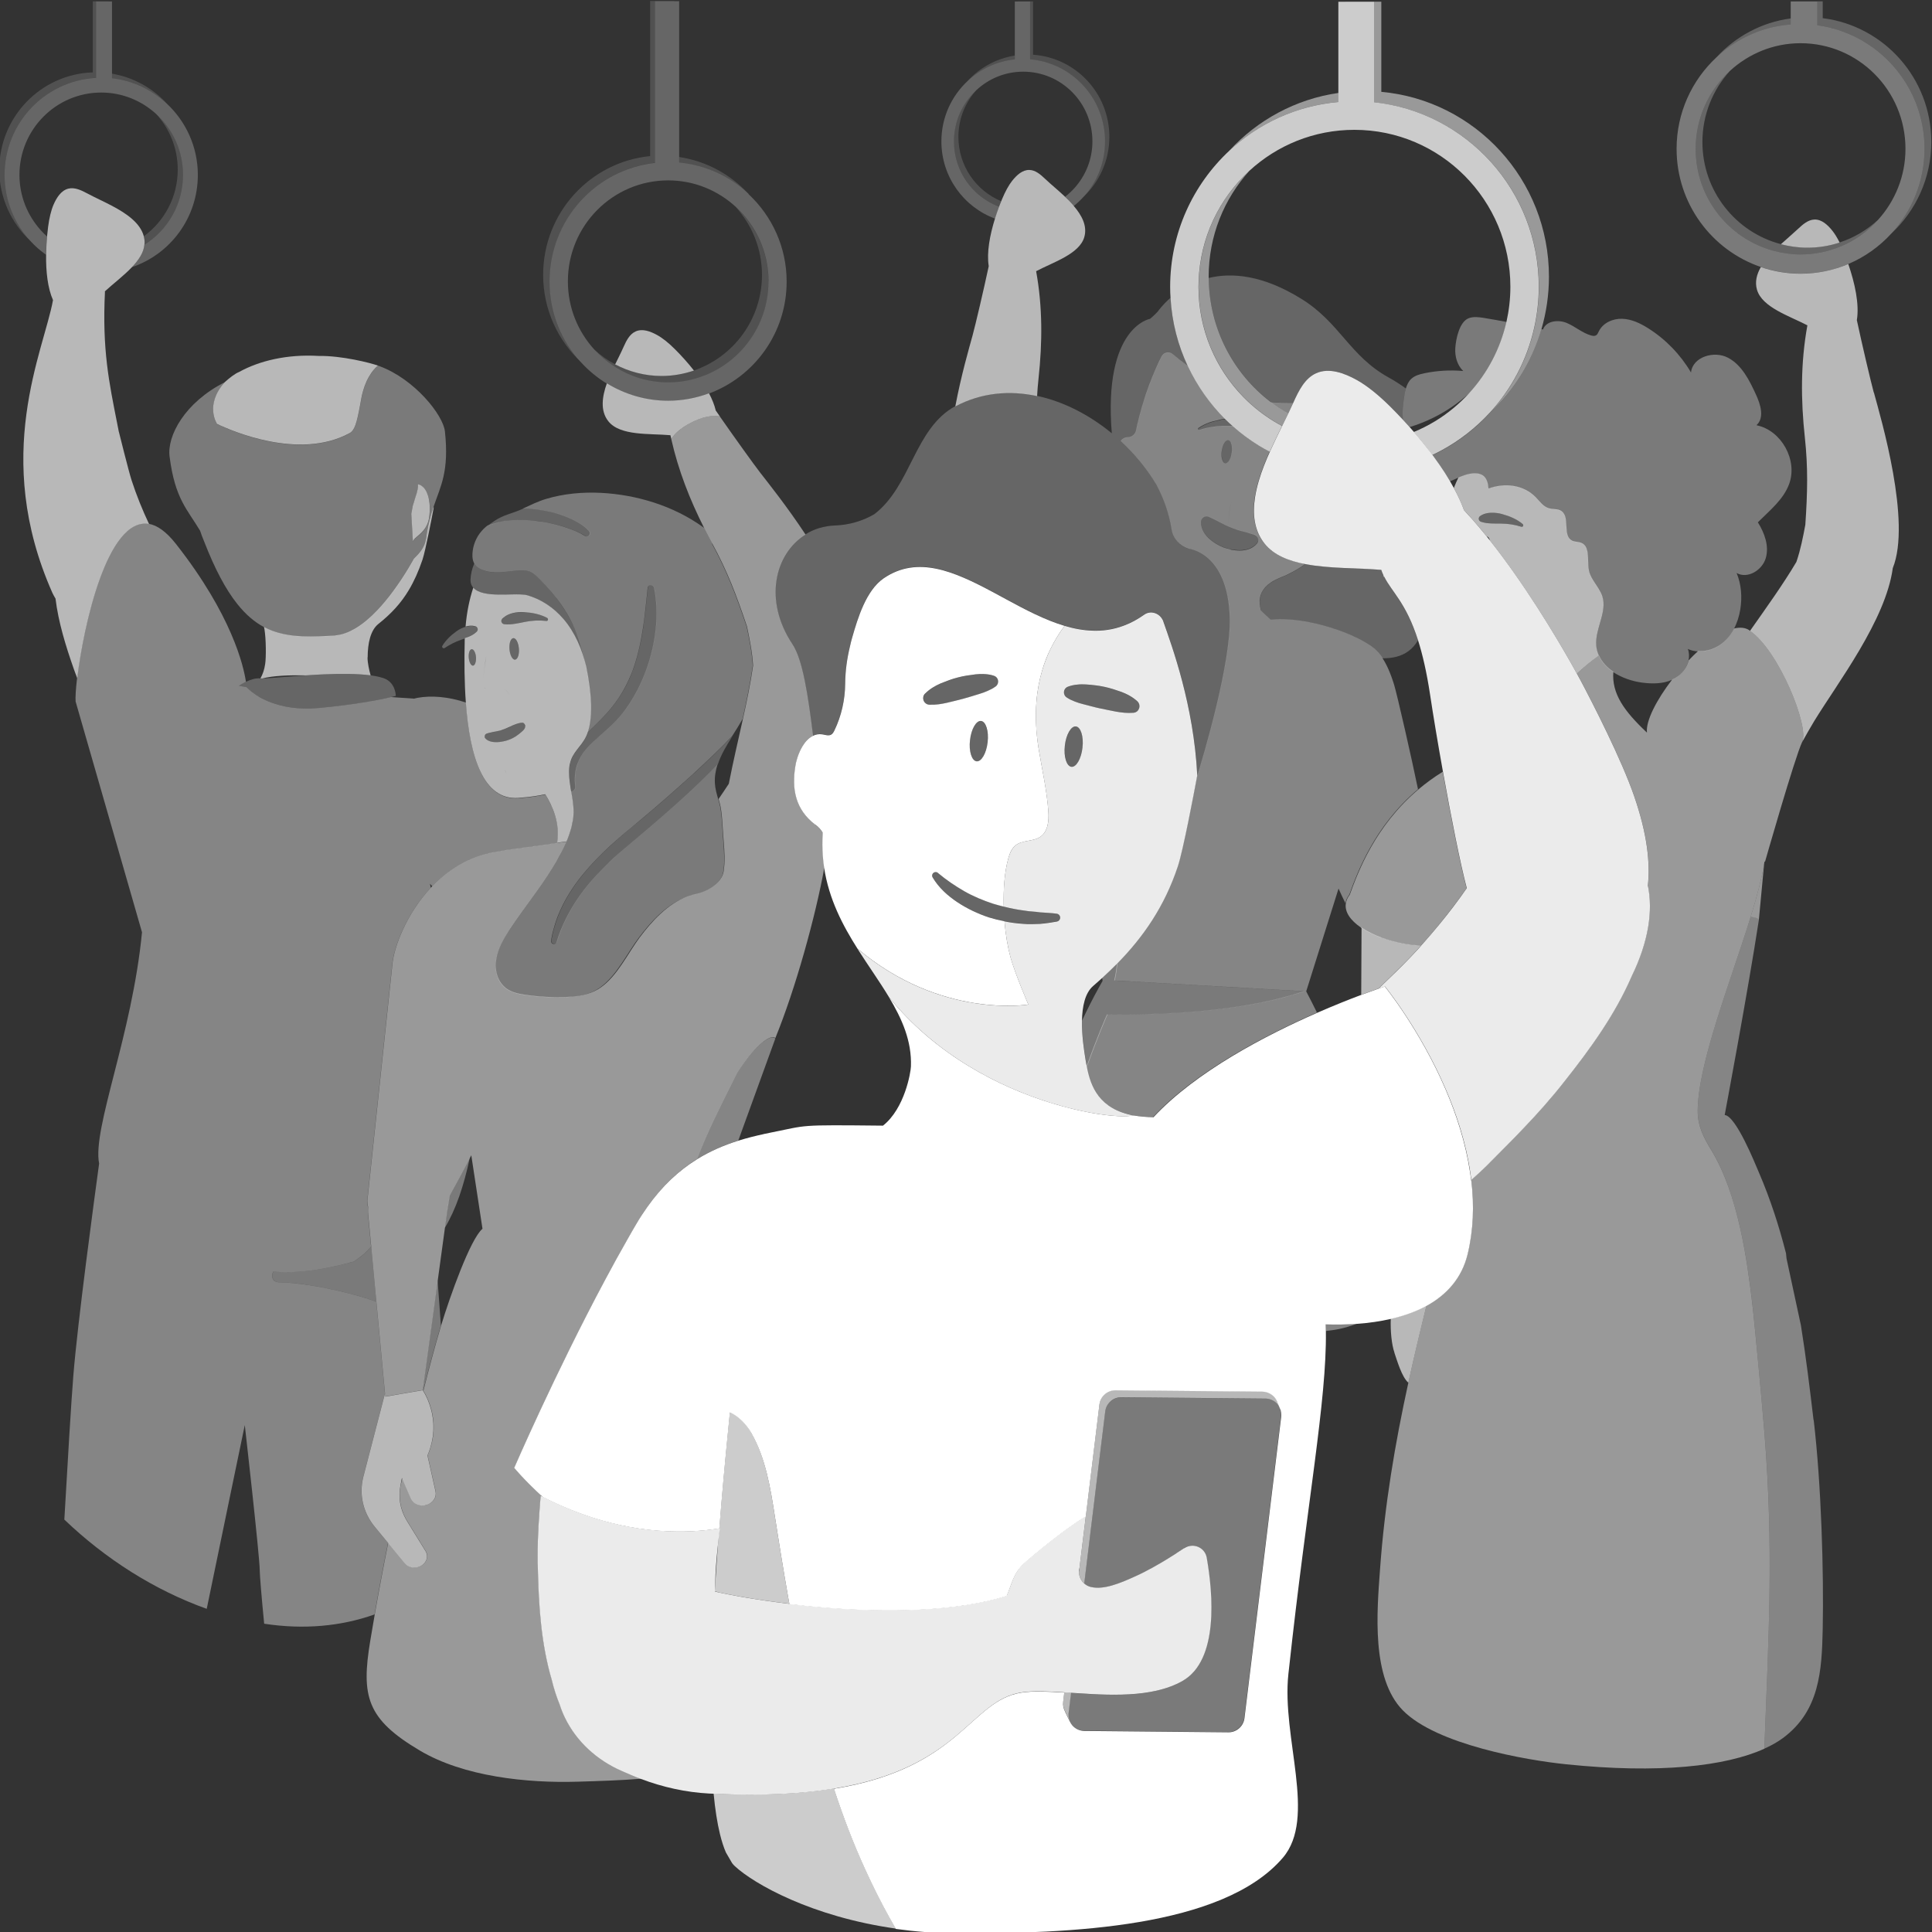 <svg viewBox="0 0 300 300" xmlns="http://www.w3.org/2000/svg"><rect x="0" y="0" width="300" height="300" fill="#333333" stroke="none"/><g fill="#fff"><path d="m 216.52 210.05 c .44 1.28 1.14 3.73 2.14 4.63 .01 .01 .02 .01 .03 .02 .84 -3.85 1.76 -7.72 2.73 -11.64 .03 -.11 .06 -.22 .09 -.34 -1.63 .9 -3.51 1.56 -5.55 2.03 -.08 1.93 .14 4.06 .57 5.29 z" opacity=".65"/><path d="m 281.61 220.53 c -.59 -4.96 -1.18 -9.86 -1.96 -14.71 l -2.24 -10.41 -.08 -.8 c -1.08 -4.22 -2.42 -8.39 -4.2 -12.53 -.61 -1.42 -3.57 -8.81 -5.32 -8.94 0 0 3.64 -19.37 5.3 -30.26 -.1 -.38 -.68 -.46 -1.27 -.53 -.03 .1 -.06 .2 -.09 .3 -3.11 9.96 -8.04 22.37 -8.13 29.74 -.03 2.47 .94 4.25 2.13 6.22 4.19 6.92 5.56 17.27 6.32 23.59 .43 3.59 1.62 16.76 1.92 20.39 1.44 17.86 .63 31.28 -.02 48.94 1.11 -.5 2.08 -1.05 2.89 -1.65 5.7 -4.23 6.03 -10.46 6.17 -16.91 .18 -8.79 -.22 -22.49 -1.4 -32.46 z" opacity=".4"/><path d="m 214.51 145.6 c .27 .1 .55 .2 .84 .28 .05 .02 .09 .03 .14 .04 .25 .08 .5 .15 .75 .22 .05 .01 .1 .03 .15 .04 .29 .08 .58 .14 .88 .21 .01 0 .01 0 .02 .01 .31 .07 .63 .13 .95 .18 .03 .01 .07 .01 .1 .02 .27 .04 .53 .08 .8 .11 .09 .01 .17 .02 .26 .03 l .66 .06 c .1 .01 .19 .01 .28 .02 .11 .01 .21 .01 .31 .02 0 0 0 0 0 -.01 .96 -1.06 1.9 -2.15 2.81 -3.27 1.49 -1.82 2.93 -3.69 4.27 -5.64 -1.01 -3.8 -2.46 -11.15 -3.7 -18.08 -1.39 .85 -2.64 1.78 -3.78 2.74 -6.71 5.67 -9.38 12.8 -10.66 16.35 -.35 .45 -.54 .9 -.61 1.35 -.21 1.34 .74 2.65 2.33 3.74 .02 .02 .05 .03 .07 .05 .21 .14 .43 .28 .66 .41 .02 .01 .04 .02 .06 .04 .23 .13 .46 .25 .7 .37 .01 .01 .02 .01 .03 .02 .52 .26 1.07 .5 1.65 .71 z" opacity=".5"/><path d="m 271.84 142.36 c .96 -3.09 1.71 -5.91 2.1 -8.28 .02 -.11 .04 -.22 .06 -.33 l .07 .07 s 4.62 -16.19 5.77 -18.61 c 1.14 -2.4 -3.64 -14.19 -8.1 -17.26 -.04 -.03 -.08 -.06 -.11 -.09 -.65 -.43 -1.46 -.48 -2.36 -.27 -.42 .81 -.97 1.55 -1.67 2.15 -1.08 .93 -2.53 1.45 -3.93 1.36 -.49 .45 -.98 .94 -1.46 1.44 -.25 1.1 -1.02 2.11 -2 2.69 -.18 .1 -.36 .2 -.55 .28 -2.42 3.15 -4.13 6.43 -3.92 8.25 -3.55 -3.34 -5.49 -6.05 -5.22 -9.45 v -.01 c -.98 -.65 -1.76 -1.49 -2.22 -2.51 -.01 0 -.01 .01 -.02 .01 -1.21 .85 -2.34 1.79 -3.42 2.79 .23 .41 .39 .72 .49 .89 2.02 3.76 6.48 12.52 8.42 18.17 2.02 5.86 2.51 10.35 2.11 13.95 .77 3.77 .15 8.51 -2.53 13.98 -2.57 5.93 -6.42 11.25 -10.44 16.33 -1.99 2.57 -4.16 4.98 -6.4 7.32 -.79 .84 -1.57 1.62 -2.33 2.4 -1.12 1.14 -2.23 2.24 -3.36 3.39 -.8 .79 -1.59 1.51 -2.37 2.19 .01 .06 .01 .12 .02 .18 .43 3.74 .32 7.58 -.6 11.36 -.88 3.62 -3.17 6.22 -6.36 7.97 -.03 .11 -.06 .22 -.09 .34 -.98 3.92 -1.89 7.79 -2.73 11.64 -2.08 9.52 -3.68 18.96 -4.4 29.01 -.47 6.52 -1.39 16.85 3.55 21.88 5.22 5.31 19.13 7.73 25.38 8.37 14.41 1.49 24.75 .3 30.75 -2.42 .66 -17.66 1.46 -31.08 .02 -48.94 -.29 -3.63 -1.49 -16.8 -1.92 -20.39 -.76 -6.32 -2.12 -16.67 -6.32 -23.59 -1.19 -1.97 -2.16 -3.75 -2.13 -6.22 .09 -7.37 5.02 -19.77 8.13 -29.74 .03 -.1 .06 -.2 .09 -.3 z" opacity=".5"/><path d="m 285.65 37.65 c -.36 -.72 -.74 -1.35 -1.12 -1.82 -.71 -.89 -1.65 -1.78 -2.78 -1.74 -.99 .03 -1.8 .75 -2.53 1.43 -1.03 .96 -1.75 1.55 -2.68 2.4 1.31 .34 2.68 .54 4.1 .54 1.75 0 3.43 -.28 5.01 -.8 z" opacity=".65"/><path d="m 290.96 60.96 c -.46 -1.69 -1.83 -7.52 -2.63 -11.25 .41 -2.46 -.31 -5.76 -1.33 -8.71 -2.28 .96 -4.79 1.5 -7.42 1.5 -2.16 0 -4.22 -.37 -6.16 -1.03 -.63 1.1 -.95 2.29 -.6 3.51 .79 2.75 5.05 4.08 7.83 5.54 -1.06 5.84 -1.03 11.56 -.39 17.45 .5 4.64 .41 8.54 .07 13.52 -.33 1.76 -.72 3.82 -1.39 5.77 -2.12 3.57 -4.68 7.11 -7.2 10.7 4.46 3.07 9.24 14.87 8.1 17.26 .63 -1.12 1.24 -2.21 1.84 -3.2 3.64 -5.96 11.14 -15.71 12.23 -23.81 2.91 -7.19 -1.83 -23.21 -2.93 -27.25 z" opacity=".65"/><path d="m 248.93 93.11 c -.03 -.16 -.07 -.31 -.11 -.47 -.14 -.43 -.35 -.83 -.59 -1.22 -.34 -.56 -.74 -1.09 -1.05 -1.66 -.2 -.37 -.37 -.75 -.45 -1.16 -.19 -.94 -.06 -2.09 -.24 -2.99 -.12 -.59 -.37 -1.07 -.93 -1.31 -.38 -.16 -.81 -.15 -1.2 -.26 -.09 -.03 -.18 -.05 -.27 -.1 s -.18 -.11 -.25 -.17 c -.89 -.77 -.4 -2.58 -.85 -3.72 -.07 -.17 -.16 -.32 -.27 -.45 -.02 -.02 -.03 -.04 -.04 -.06 -.07 -.07 -.15 -.14 -.24 -.2 -.29 -.19 -.62 -.25 -.97 -.28 -.35 -.04 -.7 -.05 -1.03 -.16 -.82 -.26 -1.35 -1.04 -1.95 -1.66 -1.95 -2.01 -4.85 -2.29 -7.36 -1.38 -.01 -.2 -.03 -.38 -.06 -.55 -.01 -.08 -.04 -.15 -.05 -.22 -.02 -.08 -.04 -.17 -.06 -.24 s -.05 -.13 -.08 -.2 c -.03 -.06 -.05 -.13 -.08 -.19 s -.07 -.11 -.1 -.17 c -.03 -.05 -.07 -.1 -.1 -.14 -.04 -.05 -.08 -.09 -.12 -.14 -.04 -.04 -.08 -.08 -.12 -.11 -.05 -.04 -.09 -.07 -.14 -.1 s -.09 -.06 -.14 -.08 c -.05 -.03 -.1 -.05 -.15 -.07 s -.11 -.04 -.16 -.05 c -.05 -.02 -.11 -.04 -.16 -.05 -.06 -.01 -.12 -.02 -.19 -.03 -.08 -.01 -.15 -.02 -.23 -.02 -.09 -.01 -.18 -.01 -.27 -.01 -.06 0 -.12 .01 -.18 .01 -.07 .01 -.13 .01 -.19 .02 s -.13 .02 -.19 .03 -.13 .02 -.19 .03 c -.07 .01 -.13 .03 -.2 .04 -.06 .02 -.13 .03 -.19 .05 -.07 .02 -.13 .04 -.2 .06 -.06 .02 -.12 .04 -.18 .06 -.07 .02 -.13 .04 -.2 .07 -.06 .02 -.11 .04 -.17 .06 -.07 .03 -.14 .05 -.21 .08 -.04 .02 -.09 .04 -.13 .05 -.08 .03 -.16 .06 -.23 .1 -.25 .51 -.49 1.06 -.71 1.62 .63 1.16 1.16 2.32 1.58 3.45 .44 .46 .87 .94 1.3 1.43 .76 .86 1.51 1.74 2.24 2.66 h .02 c .1 .01 .18 .07 .26 .16 .09 .11 .15 .26 .2 .45 5.41 6.83 10.18 14.81 12.53 18.94 .4 .7 .72 1.28 .97 1.74 1.08 -1 2.22 -1.94 3.42 -2.79 -.21 -.47 -.36 -.97 -.41 -1.52 0 -.02 0 -.03 0 -.05 -.19 -2.41 1.48 -4.81 1.07 -7.13 z m -12.39 -11.48 c -.04 .13 -.18 .2 -.31 .16 h -.01 c -1.02 -.33 -2.07 -.48 -3.12 -.49 -.52 .01 -1.03 -.01 -1.54 -.02 -.51 -.03 -1.01 -.07 -1.58 -.26 l -.02 -.01 c -.1 -.03 -.18 -.09 -.25 -.19 -.15 -.22 -.1 -.52 .12 -.68 .53 -.37 1.13 -.5 1.72 -.52 .59 -.01 1.18 .05 1.75 .22 1.13 .31 2.25 .77 3.15 1.53 .07 .06 .11 .16 .07 .26 z" opacity=".65"/><path d="m 220.18 147.36 c .16 -.18 .32 -.36 .48 -.54 -.11 0 -.21 -.01 -.31 -.02 s -.19 -.01 -.28 -.02 c -.22 -.02 -.44 -.04 -.66 -.06 -.09 -.01 -.17 -.02 -.26 -.03 -.27 -.03 -.54 -.07 -.8 -.11 -.03 -.01 -.07 -.01 -.1 -.02 -.32 -.05 -.63 -.11 -.95 -.18 -.01 0 -.01 0 -.02 -.01 -.3 -.06 -.59 -.13 -.88 -.21 -.05 -.01 -.1 -.03 -.15 -.04 -.26 -.07 -.51 -.14 -.75 -.22 -.05 -.01 -.09 -.03 -.14 -.04 -.28 -.09 -.56 -.18 -.84 -.28 -.58 -.21 -1.14 -.45 -1.65 -.71 -.01 -.01 -.02 -.01 -.03 -.02 -.24 -.12 -.47 -.25 -.7 -.37 -.02 -.01 -.04 -.02 -.06 -.04 -.23 -.13 -.45 -.27 -.66 -.41 -.02 -.02 -.05 -.03 -.07 -.05 l .07 .18 c -.02 3.44 -.03 6.87 -.05 10.31 1.13 -.42 2.05 -.75 2.68 -.97 l .68 -.66 1.01 -.97 c 1.52 -1.48 3.03 -2.96 4.46 -4.53 z" opacity=".65"/><path d="m 271.84 142.36 c .59 .08 1.17 .15 1.27 .53 l .83 -8.81 c -.39 2.37 -1.14 5.2 -2.1 8.28 z" opacity=".5"/><path d="m 214.87 89.6 c -.03 -.11 -.05 -.22 -.08 -.33 -.12 -.25 -.22 -.51 -.32 -.79 -3.58 -.31 -8.02 -.18 -11.77 -.89 -.8 .6 -1.75 1.16 -2.88 1.7 -.09 .04 -.2 .09 -.32 .14 -.11 .04 -.23 .09 -.35 .14 -.04 .02 -.08 .03 -.12 .05 -.15 .06 -.32 .13 -.49 .21 -.01 .01 -.02 .01 -.03 .02 -.15 .07 -.3 .14 -.46 .22 -.04 .02 -.07 .04 -.11 .06 -.15 .08 -.3 .17 -.46 .26 -.02 .01 -.04 .02 -.06 .04 -.17 .11 -.33 .23 -.49 .36 -.03 .02 -.05 .04 -.07 .06 -.13 .11 -.25 .23 -.37 .36 -.03 .04 -.06 .07 -.09 .11 -.13 .16 -.26 .32 -.36 .5 0 .01 -.01 .01 -.01 .02 -.08 .13 -.14 .28 -.2 .42 -.01 .01 -.01 .03 -.02 .04 -.05 .14 -.09 .29 -.12 .44 -.01 .03 -.02 .05 -.02 .08 0 .02 0 .04 -.01 .05 -.02 .14 -.04 .27 -.04 .42 0 .04 -.01 .07 -.01 .11 0 .03 .01 .06 .01 .09 0 .13 .01 .26 .02 .4 .01 .05 0 .1 .01 .15 0 .02 .01 .05 .02 .08 .02 .14 .06 .29 .09 .44 .02 .08 .03 .15 .05 .23 0 0 .05 .05 .14 .14 .13 .13 .36 .35 .67 .64 .21 .2 .44 .41 .72 .66 4.84 -.53 11.61 1.63 14.75 3.56 .1 .06 .2 .12 .31 .19 .07 .05 .15 .09 .23 .14 .03 .02 .06 .04 .09 .05 .08 .05 .15 .1 .23 .16 .02 .02 .05 .03 .07 .05 .21 .15 .42 .32 .64 .52 .02 .02 .04 .04 .06 .06 l .27 .27 c .03 .03 .06 .06 .09 .1 .09 .1 .17 .2 .26 .31 .03 .03 .05 .07 .08 .1 .11 .15 .23 .31 .34 .48 1.43 -.01 2.78 -.26 3.95 -1.12 .61 -.45 1.1 -1.03 1.48 -1.68 -1.87 -5.83 -4.05 -7.45 -5.26 -9.87 -.01 .02 -.03 .04 -.05 .07 z" opacity=".25"/><path d="m 283.03 2.83 v -2.62 h -4.13 v .01 h 3.29 v 3.7 c 9.4 1.28 16.65 9.37 16.65 19.18 0 5.08 -1.96 9.69 -5.14 13.15 3.8 -3.54 6.19 -8.59 6.19 -14.21 0 -9.89 -7.36 -18.03 -16.86 -19.22 z" opacity=".25"/><path d="m 278.06 2.86 c -4.54 .61 -8.57 2.82 -11.53 6.04 3.08 -2.87 7.09 -4.74 11.53 -5.1 z" opacity=".25"/><path d="m 280.64 38.45 c -1.42 0 -2.79 -.2 -4.1 -.54 -7.01 -1.83 -12.19 -8.23 -12.19 -15.86 0 -4.26 1.63 -8.13 4.27 -11.04 -3.26 3 -5.32 7.3 -5.32 12.1 0 7.61 5.16 13.99 12.14 15.84 1.33 .35 2.71 .56 4.15 .56 2.25 0 4.39 -.46 6.33 -1.29 2.18 -.93 4.11 -2.34 5.69 -4.07 -1.7 1.56 -3.72 2.77 -5.96 3.5 -1.58 .51 -3.26 .8 -5.01 .8 z" opacity=".25"/><path d="m 272.78 65.99 c 1.22 -1.15 .6 -3.18 -.11 -4.71 -1.02 -2.22 -2.19 -4.59 -4.34 -5.73 s -5.5 -.15 -5.75 2.29 c -1.63 -2.77 -3.93 -5.15 -6.64 -6.86 -1.23 -.78 -2.59 -1.43 -4.04 -1.48 s -2.99 .63 -3.63 1.94 c -.12 .24 -.22 .51 -.45 .64 -.21 .12 -.48 .08 -.72 .02 -1.38 -.37 -2.49 -1.4 -3.81 -1.95 s -3.21 -.34 -3.69 1.01 c -.08 -.02 -.17 -.04 -.25 -.05 -1.47 5.05 -4.28 9.53 -8.02 13.02 -2.15 2.34 -4.67 4.31 -7.48 5.83 -.47 .25 -.94 .49 -1.43 .72 .36 .49 .71 .97 1.05 1.47 .59 .86 1.15 1.72 1.66 2.59 .38 -.15 .72 -.29 .99 -.42 .18 -.08 .36 -.16 .55 -.24 .04 -.02 .09 -.04 .13 -.05 .07 -.03 .14 -.05 .21 -.08 .06 -.02 .11 -.04 .17 -.06 .07 -.02 .13 -.05 .2 -.07 l .18 -.06 c .07 -.02 .13 -.04 .2 -.06 .06 -.02 .13 -.03 .19 -.05 .07 -.02 .13 -.03 .2 -.04 .06 -.01 .13 -.02 .19 -.03 s .13 -.02 .19 -.03 c .07 -.01 .13 -.01 .19 -.02 s .12 -.01 .18 -.01 c .09 0 .18 0 .27 .01 .08 0 .16 .01 .23 .02 .06 .01 .13 .02 .19 .03 s .11 .03 .16 .05 .11 .03 .16 .05 .1 .05 .15 .07 c .05 .03 .1 .05 .14 .08 .05 .03 .09 .07 .14 .1 .04 .03 .08 .07 .12 .11 s .08 .09 .12 .14 .07 .09 .1 .14 c .04 .05 .07 .11 .1 .17 s .06 .12 .08 .19 c .03 .07 .06 .13 .08 .2 s .04 .16 .06 .24 c .06 .23 .1 .48 .11 .78 2.52 -.91 5.41 -.63 7.36 1.38 .6 .62 1.13 1.39 1.95 1.66 .33 .11 .68 .12 1.03 .16 s .68 .1 .97 .28 c .09 .06 .17 .13 .24 .2 .02 .02 .03 .04 .04 .06 .11 .13 .21 .28 .27 .45 .45 1.14 -.04 2.95 .85 3.72 .07 .06 .16 .12 .25 .17 .09 .04 .18 .07 .27 .1 .39 .11 .82 .1 1.2 .26 .57 .24 .82 .72 .93 1.31 .18 .9 .05 2.06 .24 2.99 .08 .41 .25 .8 .45 1.16 .31 .57 .7 1.1 1.05 1.66 .24 .39 .45 .79 .59 1.22 .05 .16 .09 .31 .11 .47 .42 2.32 -1.25 4.72 -1.07 7.13 v .05 c .05 .54 .2 1.05 .41 1.52 .01 0 .01 -.01 .02 -.01 .46 1.01 1.24 1.85 2.22 2.51 v .01 c 1.33 .88 2.97 1.44 4.54 1.64 1.55 .2 3.19 .19 4.6 -.44 .19 -.08 .37 -.17 .55 -.28 .98 -.58 1.75 -1.6 2 -2.69 .14 -.6 .13 -1.23 -.09 -1.82 .49 .23 1.02 .34 1.56 .38 1.4 .09 2.85 -.43 3.93 -1.36 .7 -.6 1.24 -1.34 1.67 -2.15 .49 -.93 .81 -1.96 .98 -3 .31 -1.9 .17 -3.9 -.57 -5.67 1.69 .97 3.98 -.42 4.53 -2.31 s -.2 -3.9 -1.23 -5.56 c 1.83 -1.83 3.97 -3.52 4.86 -5.95 1.36 -3.7 -1.2 -8.32 -5.04 -9.11 z" opacity=".35"/><path d="m 228.23 60.98 c 2.77 -3.05 4.77 -6.82 5.72 -10.99 -1.19 -.22 -2.38 -.44 -3.57 -.63 -.78 -.12 -1.6 -.23 -2.34 .06 -1.44 .57 -1.97 3.24 -2.06 4.61 -.09 1.3 .29 2.68 1.23 3.58 -2.02 -.18 -4.06 -.06 -6.04 .35 -.72 .15 -1.46 .35 -2.01 .85 -.44 .4 -.69 .94 -.86 1.52 -.13 .45 -.22 .93 -.28 1.39 -.17 1.14 -.31 2.36 -.15 3.49 .34 .36 .68 .74 1.01 1.11 1.28 -.39 2.51 -.88 3.69 -1.46 2.07 -1.02 3.97 -2.34 5.66 -3.88 z" opacity=".35"/><path d="m 282.19 3.92 v -3.7 h -4.13 v 3.58 c -4.44 .35 -8.45 2.22 -11.53 5.1 -3.8 3.54 -6.19 8.59 -6.19 14.21 0 8.53 5.48 15.76 13.09 18.35 1.94 .66 4 1.03 6.16 1.03 2.63 0 5.14 -.53 7.42 -1.5 2.56 -1.08 4.83 -2.71 6.69 -4.74 3.18 -3.46 5.14 -8.07 5.14 -13.15 0 -9.81 -7.25 -17.9 -16.65 -19.18 z m -13.57 7.09 c 2.9 -2.66 6.74 -4.3 10.97 -4.3 8.99 0 16.29 7.34 16.29 16.4 0 4.26 -1.63 8.13 -4.27 11.04 -1.58 1.74 -3.5 3.14 -5.69 4.07 -1.95 .83 -4.09 1.29 -6.33 1.29 -1.44 0 -2.82 -.21 -4.15 -.56 -6.98 -1.85 -12.14 -8.23 -12.14 -15.84 0 -4.8 2.06 -9.1 5.32 -12.1 z" opacity=".35"/><path d="m 233.32 79.84 c -.57 -.17 -1.16 -.23 -1.75 -.22 -.59 .03 -1.19 .15 -1.72 .52 -.22 .15 -.27 .46 -.12 .68 .06 .09 .15 .15 .25 .19 l .02 .01 c .56 .18 1.06 .23 1.58 .26 .51 .01 1.02 .03 1.54 .02 1.04 .01 2.09 .16 3.12 .49 h .01 c .13 .04 .26 -.03 .31 -.16 .03 -.1 0 -.2 -.07 -.26 -.9 -.76 -2.02 -1.22 -3.15 -1.53 z" opacity=".25"/><path d="m 84.68 123.38 c -1.29 .27 -2.58 .45 -3.87 .54 -.07 -.19 -.15 -.38 -.24 -.56 .09 .19 .17 .37 .24 .56 -.12 .01 -.24 .03 -.35 .04 -5.32 .3 -7.48 -6.16 -8.11 -14.87 -2.75 -.92 -5.36 -1.12 -7.54 -.73 -.2 .04 -.39 .1 -.59 .14 l .01 -.02 -3.49 -.24 c -1.5 .36 -5.33 1.16 -11.28 1.7 -3.19 .29 -5.62 -.2 -7.39 -.87 -.93 -.35 -1.69 -.75 -2.27 -1.13 -1 -.65 -1.48 -1.2 -1.51 -1.23 l -.01 -.01 -1.18 -.21 s .46 -.32 1.09 -.62 c -.37 -2.49 -2.19 -10.36 -10.87 -21.41 -1.51 -1.92 -2.91 -2.89 -4.2 -3.12 -6.43 -1.16 -10.19 15.86 -11.15 23.93 -.2 1.7 -.28 3.01 -.23 3.66 l 10.31 35.83 c -1.55 16.04 -7.74 30.46 -6.66 35.92 -.73 5.36 -3.35 24.68 -4.01 33.02 -.31 3.83 -.85 12.8 -1.39 22.26 6.38 6.11 13.98 10.95 22.11 13.86 1.95 -9.48 5.91 -28.53 5.91 -28.53 s 2.32 20.4 2.32 22.54 c 0 .7 .27 4.04 .69 8.3 6.14 .94 11.92 .41 17.14 -1.44 .67 -3.83 1.37 -7.53 2.09 -11.1 l -2.09 -2.54 c -1.82 -2.21 -2.45 -5.04 -1.74 -7.77 l 3.35 -12.9 .05 .49 3.05 -.53 -3.05 .53 -1.39 -14.74 c -.14 -.05 -.29 -.11 -.44 -.16 -.17 -.06 -.35 -.12 -.54 -.18 -.37 -.12 -.75 -.25 -1.16 -.37 -.81 -.24 -1.67 -.48 -2.57 -.7 -.45 -.11 -.91 -.22 -1.37 -.33 -.92 -.21 -1.86 -.4 -2.78 -.57 -.46 -.08 -.92 -.16 -1.36 -.23 -1.79 -.28 -3.44 -.46 -4.71 -.46 -.6 0 -.94 -.2 -1.1 -.49 -.1 -.17 -.14 -.38 -.13 -.6 .01 -.19 .07 -.4 .15 -.59 4.15 .36 8.34 -.42 12.47 -1.54 1.25 -.79 2.16 -1.62 2.73 -2.34 l -.49 -5.18 c -.02 -.31 .01 -.62 .01 -.93 -.09 -.38 -.14 -.74 -.11 -1.05 l 3.87 -36.54 c .2 -2.65 2.14 -7.91 5.99 -12.02 -.05 -.21 -.08 -.41 -.12 -.62 .12 .14 .23 .26 .35 .39 2.6 -2.7 6.03 -4.86 10.36 -5.4 .33 -.08 .66 -.15 .98 -.19 l 9.49 -1.32 -1.41 .2 c .47 -2.98 -.7 -5.69 -1.86 -7.53 z" opacity=".4"/><path d="m 120.34 161.23 c -.31 -.39 -1.71 -.14 -4.15 2.95 -.55 .7 -1.15 1.53 -1.8 2.54 -.06 .12 -.12 .24 -.18 .36 -.1 .2 -.2 .4 -.3 .6 -1.98 3.97 -4.1 8.07 -5.69 12.32 2.08 -1.29 4.24 -2.2 6.42 -2.89 l 5.75 -15.84 c -.01 -.01 -.02 -.02 -.03 -.04 0 -.01 -.01 -.01 -.01 -.01 z" opacity=".4"/><path d="m 127.75 129.29 c -.26 -.43 -.61 -.84 -1.14 -1.25 -3.06 -2.32 -3.69 -5.5 -3.07 -9.21 .04 -.21 .08 -.43 .14 -.65 .37 -1.46 1.22 -3.27 2.57 -3.93 -.78 -6.24 -1.59 -11.81 -3.21 -14.24 -4.52 -6.79 -2.74 -14.05 2.04 -17.01 -2.84 -4.31 -5.79 -8 -7.01 -9.57 -1.01 -1.3 -4.07 -5.57 -6.3 -8.77 -1.11 -.18 -2.57 -.08 -4.84 1.17 -1.41 .78 -2.22 1.6 -2.7 2.33 1.1 4.88 2.87 9.39 5.1 13.81 .41 .81 .83 1.62 1.27 2.43 2.31 4.23 3.75 7.99 5.39 12.88 .38 1.81 .82 3.94 .95 6.07 -.39 2.71 -.96 5.48 -1.58 8.28 -.74 3.33 -1.53 6.69 -2.19 10.07 -.54 .83 -1.07 1.62 -1.59 2.37 .15 .51 .29 1.02 .37 1.54 .2 1.24 .24 2.55 .33 3.81 .1 1.53 .31 3.23 .2 4.83 -.03 .38 -.06 .76 -.13 1.13 -.23 1.24 -1.33 2.16 -2.41 2.74 -.1 .05 -.19 .09 -.28 .14 -.09 .04 -.18 .08 -.26 .12 -.01 .01 -.03 .01 -.04 .02 -.09 .04 -.18 .08 -.27 .11 -.11 .04 -.21 .08 -.31 .11 -.07 .02 -.14 .05 -.2 .07 -.16 .05 -.31 .09 -.43 .11 h -.01 c -.39 .08 -.76 .19 -1.13 .31 -.14 .05 -.29 .09 -.43 .15 -3.01 1.19 -5.38 3.8 -7.28 6.34 -.2 .27 -.39 .55 -.59 .84 -1.81 2.67 -3.59 6.17 -6.48 7.5 -1.41 .65 -2.99 .83 -4.55 .88 -.02 0 -.05 0 -.07 0 s -.04 0 -.06 0 c -.89 .03 -1.78 .02 -2.66 -.03 -1.17 -.06 -2.34 -.17 -3.5 -.35 -.49 -.08 -.99 -.17 -1.46 -.32 -.24 -.07 -.47 -.16 -.69 -.27 s -.44 -.23 -.64 -.38 c -.08 -.06 -.14 -.13 -.22 -.19 -.39 -.34 -.7 -.75 -.93 -1.22 -.27 -.56 -.42 -1.18 -.46 -1.8 -.03 -.4 -.01 -.81 .05 -1.21 0 -.02 0 -.03 .01 -.05 .25 -1.64 1.11 -3.12 2.01 -4.51 .3 -.46 .61 -.91 .92 -1.36 2.17 -3.13 4.57 -6.12 6.45 -9.4 .52 -.92 1.02 -1.85 1.44 -2.82 .03 -.07 .06 -.14 .09 -.22 l -9.49 1.32 c -.33 .05 -.66 .11 -.98 .19 -4.32 .54 -7.76 2.7 -10.36 5.4 -.07 .08 -.15 .15 -.22 .23 -3.85 4.11 -5.79 9.37 -5.99 12.02 l -3.87 36.54 c -.02 .31 .02 .67 .11 1.05 -.01 .31 -.03 .62 -.01 .93 l .49 5.18 .04 .46 .76 8.1 1.39 14.74 3.05 -.53 1.76 -.3 1 -.17 2.33 -17.01 1.12 -8.2 .39 -2.83 .35 -2.15 c .7 -1.34 1.88 -3.37 3.14 -5.86 .07 -.14 .14 -.27 .21 -.41 l 1.74 11.41 c -1.9 1.6 -5.09 10.62 -6.42 15.01 -.03 .1 -.06 .21 -.09 .3 -.87 2.92 -1.76 6.26 -2.67 9.86 .02 .04 .05 .08 .09 .14 .02 .03 .04 .07 .06 .1 .03 .04 .05 .08 .08 .13 .04 .07 .08 .15 .12 .23 .02 .03 .03 .06 .05 .1 .26 .51 .57 1.24 .81 2.13 .01 .03 .02 .07 .03 .11 .05 .19 .09 .38 .14 .58 .01 .06 .02 .12 .03 .18 .03 .18 .07 .37 .09 .56 .01 .08 .02 .16 .03 .23 .02 .18 .04 .37 .05 .56 .01 .09 .01 .18 .01 .27 .01 .19 .01 .38 0 .57 0 .1 0 .21 -.01 .31 -.01 .19 -.03 .38 -.05 .58 -.01 .11 -.02 .22 -.04 .34 -.03 .2 -.07 .4 -.11 .6 -.02 .11 -.04 .23 -.07 .34 -.05 .22 -.12 .44 -.18 .66 -.03 .1 -.06 .21 -.09 .31 -.11 .33 -.23 .66 -.38 1 l 1.25 5.58 c .19 .87 -.36 1.75 -1.31 2.07 -1.02 .35 -2.14 -.09 -2.52 -.97 l -.76 -1.74 -.6 -1.38 c -.09 .38 -.18 .75 -.26 1.12 -.35 1.76 -.05 3.56 .81 5.13 .06 .11 .12 .23 .19 .34 l 2.9 4.7 c .33 .53 .3 1.2 -.08 1.73 -.71 1 -2.26 1.09 -3.07 .23 -.02 -.03 -.05 -.04 -.07 -.07 l -2.6 -3.16 c -.72 3.57 -1.42 7.27 -2.09 11.1 -.24 1.35 -.47 2.72 -.7 4.11 -1.42 8.6 -.57 12.14 7.71 17.04 6.81 4.04 16.6 5.07 24.5 4.83 3.33 -.1 6.62 -.2 9.87 -.46 -.58 -.22 -1.15 -.45 -1.71 -.69 l -1.31 -.57 c -3.79 -1.65 -6.99 -4.51 -8.8 -8.25 -.33 -.68 -.6 -1.36 -.82 -2.05 -.47 -1.17 -.89 -2.45 -1.24 -3.86 -1.63 -5.53 -2.02 -11.4 -2.15 -17.2 -.1 -2.9 .02 -5.81 .23 -8.7 .06 -.92 .13 -1.8 .21 -2.67 .11 .06 .23 .12 .35 .18 -2.88 -2.61 -4.43 -4.53 -4.43 -4.53 s 6.33 -14.66 14.14 -29.24 c 1.11 -2.07 2.24 -4.13 3.39 -6.15 l -9.59 -.42 -12.8 -.56 -.08 -.51 .08 .51 12.8 .56 9.59 .42 c .5 -.88 1.01 -1.76 1.51 -2.62 .52 -.88 1.05 -1.69 1.6 -2.46 2.37 -3.36 4.97 -5.72 7.71 -7.42 1.6 -4.25 3.72 -8.36 5.7 -12.33 .1 -.2 .2 -.4 .3 -.6 .06 -.12 .12 -.24 .18 -.36 .65 -1.01 1.25 -1.84 1.8 -2.54 2.44 -3.09 3.85 -3.34 4.15 -2.95 0 .01 .01 .01 .01 .01 3.15 -7.71 6.25 -18.93 7.62 -26.52 -.17 -1.13 -.26 -2.3 -.27 -3.52 -.01 -.62 .01 -1.26 .05 -1.91 z" opacity=".5"/><path d="m 18.46 67.09 l -.26 -1.32 c -1.26 -6.38 -2.35 -11.46 -1.9 -20.5 l -.06 .01 c 1.28 -1.18 2.96 -2.44 4.25 -3.8 .54 -.56 1 -1.15 1.35 -1.75 .32 -.56 .52 -1.13 .58 -1.72 .01 -.1 .03 -.2 .03 -.3 .01 -.36 -.04 -.7 -.12 -1.02 -.55 -2.13 -2.85 -3.62 -4.9 -4.71 -1.5 -.79 -2.42 -1.17 -3.91 -1.96 -.9 -.48 -1.91 -.97 -2.9 -.73 -1.14 .28 -1.84 1.42 -2.31 2.5 -.38 .88 -.66 2.07 -.84 3.44 -.06 .44 -.11 .89 -.15 1.35 -.01 .05 -.01 .09 -.01 .14 -.08 .83 -.12 1.69 -.14 2.55 0 .1 -.01 .2 -.01 .29 -.04 2.59 .24 5.17 1.07 7.04 -1.44 7.92 -9.55 24.18 -.09 45.47 .1 .23 .28 .54 .48 .88 .44 3.63 1.57 7.31 2.84 10.93 .16 .47 .35 .94 .53 1.41 .96 -8.08 4.71 -25.09 11.15 -23.93 -1.02 -2.16 -1.94 -4.42 -2.71 -6.79 -.44 -1.35 -1.96 -7.47 -1.96 -7.47 z" opacity=".65"/><path d="m 64.13 84.02 c .05 -.08 .12 -.17 .18 -.25 .02 -.03 .04 -.06 .07 -.09 .02 -.02 .05 -.05 .07 -.07 .08 -.09 .18 -.18 .29 -.27 .15 -.12 .29 -.25 .44 -.38 .1 -.09 .19 -.19 .29 -.28 .14 -.15 .29 -.31 .42 -.48 .17 -.23 .31 -.47 .43 -.73 s .21 -.54 .27 -.83 c .07 -.38 .11 -.75 .13 -1.11 .01 -.11 .01 -.22 .01 -.33 .01 -.25 .01 -.49 -.01 -.72 -.01 -.13 -.02 -.26 -.03 -.39 -.02 -.14 -.04 -.28 -.06 -.41 -.04 -.2 -.07 -.4 -.12 -.58 s -.12 -.33 -.18 -.49 c -.02 -.04 -.03 -.08 -.04 -.12 -.03 -.06 -.05 -.11 -.08 -.16 -.09 -.17 -.17 -.32 -.28 -.46 -.1 -.13 -.21 -.22 -.32 -.32 -.05 -.04 -.09 -.08 -.14 -.11 -.13 -.09 -.26 -.16 -.41 -.2 -.04 -.01 -.09 -.01 -.13 -.02 -.01 0 -.01 0 -.02 0 .01 .24 -.01 .47 -.05 .7 0 .03 0 .06 -.01 .09 -.01 .05 -.03 .1 -.04 .15 -.03 .13 -.06 .26 -.09 .39 -.06 .22 -.14 .44 -.21 .66 -.03 .08 -.05 .17 -.08 .25 -.03 .09 -.05 .17 -.08 .26 v .01 c -.06 .18 -.12 .36 -.17 .55 -.03 .1 -.07 .19 -.09 .3 -.08 .39 -.15 .8 -.22 1.2 l .21 3.65 .04 .59 z" opacity=".65"/><path d="m 54.25 67.28 c .82 -.45 1.13 -1.49 1.67 -4.39 .06 -.34 .13 -.7 .2 -1.1 .06 -.34 .14 -.65 .22 -.95 .08 -.29 .16 -.55 .25 -.8 .01 -.04 .02 -.08 .04 -.11 .09 -.24 .18 -.46 .27 -.66 .02 -.04 .04 -.08 .05 -.12 .09 -.2 .19 -.38 .28 -.55 .02 -.04 .04 -.08 .07 -.11 .09 -.16 .19 -.31 .28 -.45 .03 -.04 .05 -.07 .07 -.11 .09 -.13 .18 -.24 .26 -.35 .03 -.04 .06 -.07 .09 -.11 .08 -.09 .15 -.18 .22 -.25 l .11 -.11 c .06 -.05 .11 -.11 .16 -.16 .08 -.08 .15 -.14 .21 -.18 -1.22 -.43 -5.59 -1.55 -9.21 -1.5 -4.94 -.29 -9.23 .76 -12.36 2.49 -.63 .24 -1.49 .92 -2.19 1.55 -3.23 3.57 -1.24 6.52 -1.24 6.52 2.25 1.08 12.77 5.67 20.56 1.44 z" opacity=".65"/><path d="m 57.09 102.09 c 0 -2.22 .45 -4.23 1.66 -5.2 2.01 -1.6 3.52 -3.23 4.74 -5.28 .81 -1.36 1.5 -2.89 2.12 -4.72 .47 -1.43 1.43 -6.43 1.67 -7.7 .04 -.19 .06 -.3 .06 -.3 0 -.07 -.01 -.14 -.02 -.2 -.46 1.36 -.9 2.9 -1.16 5 -.15 1.23 -.95 2.19 -1.88 3.07 0 0 -1.26 2.38 -3.21 5.02 -.75 1.02 -1.6 2.07 -2.53 3.04 -1.02 1.07 -2.14 2.03 -3.3 2.73 -.05 .03 -.09 .05 -.14 .08 -.94 .55 -1.91 .92 -2.89 1.02 -.08 .01 -.15 .03 -.23 .04 -.24 .01 -.47 .03 -.7 .04 -.15 .01 -.3 .02 -.44 .02 -1.79 .09 -3.45 .13 -5.01 -.02 -1.21 -.12 -2.35 -.35 -3.45 -.75 -.47 -.17 -.93 -.38 -1.39 -.62 .03 .12 .05 .24 .08 .38 .25 1.54 .26 4.3 .11 5.34 -.13 .92 -.39 1.64 -.74 2.26 .07 .01 .17 .01 .29 .01 1.68 -.43 4.16 -.53 6.8 -.48 .52 -.03 1.05 -.07 1.58 -.1 .4 -.02 .8 -.04 1.21 -.06 2.61 -.11 5.23 -.11 7.23 .16 -.23 -.81 -.48 -1.94 -.48 -2.78 z" opacity=".65"/><path d="m 66.37 226.02 c .15 -.34 .27 -.67 .38 -1 .03 -.1 .06 -.21 .09 -.31 .07 -.22 .13 -.45 .18 -.66 .03 -.12 .05 -.23 .07 -.34 .04 -.2 .08 -.4 .11 -.6 .02 -.11 .03 -.22 .04 -.34 .02 -.2 .04 -.39 .05 -.58 .01 -.1 .01 -.21 .01 -.31 0 -.19 0 -.38 0 -.57 0 -.09 -.01 -.18 -.01 -.27 -.01 -.19 -.03 -.38 -.05 -.56 -.01 -.08 -.02 -.16 -.03 -.23 -.03 -.19 -.06 -.38 -.09 -.56 -.01 -.06 -.02 -.12 -.03 -.18 -.04 -.2 -.09 -.4 -.14 -.58 -.01 -.03 -.02 -.07 -.03 -.11 -.24 -.9 -.55 -1.63 -.81 -2.13 -.02 -.03 -.03 -.06 -.05 -.1 -.04 -.08 -.08 -.16 -.12 -.23 -.03 -.05 -.05 -.09 -.08 -.13 -.02 -.04 -.04 -.07 -.06 -.1 -.04 -.06 -.06 -.1 -.09 -.14 -.04 -.07 -.07 -.12 -.07 -.12 l -1 .17 -1.76 .3 -3.05 .53 -.05 -.49 -3.35 12.9 c -.71 2.73 -.07 5.56 1.74 7.77 l 2.09 2.54 2.6 3.16 c .02 .03 .05 .04 .07 .07 .8 .87 2.36 .77 3.07 -.23 .38 -.53 .41 -1.19 .08 -1.73 l -2.9 -4.7 c -.07 -.11 -.13 -.22 -.19 -.34 -.87 -1.57 -1.16 -3.37 -.81 -5.13 l .23 -1.19 .03 .07 .6 1.38 .76 1.74 c .39 .89 1.5 1.32 2.52 .97 .94 -.32 1.5 -1.2 1.31 -2.07 l -1.25 -5.58 z" opacity=".65"/><path d="m 87.95 130.71 c .15 -.35 .29 -.71 .42 -1.08 .02 -.06 .04 -.12 .06 -.19 .11 -.31 .2 -.62 .29 -.93 .04 -.16 .07 -.33 .1 -.49 .05 -.22 .1 -.45 .14 -.67 .06 -.38 .09 -.76 .1 -1.15 0 -.02 0 -.03 0 -.05 .01 -.59 -.05 -1.19 -.13 -1.78 -.07 -.51 -.16 -1.02 -.25 -1.53 -.02 -.08 -.03 -.17 -.04 -.25 -.02 -.11 -.04 -.23 -.06 -.34 -.01 -.03 -.01 -.06 -.01 -.08 v .01 c 0 .02 .01 .04 .01 .05 -.02 -.14 -.04 -.28 -.06 -.43 -.01 -.07 -.02 -.15 -.03 -.22 -.02 -.13 -.03 -.27 -.05 -.4 -.02 -.17 -.04 -.33 -.05 -.5 -.01 -.19 -.02 -.37 -.02 -.56 0 -.12 -.01 -.25 -.01 -.37 .01 -.31 .03 -.63 .08 -.94 .01 -.08 .04 -.15 .06 -.23 .4 -1.82 1.71 -2.58 2.48 -4.16 .14 -.29 .26 -.61 .36 -.95 .03 -.1 .06 -.2 .08 -.3 .07 -.26 .13 -.53 .17 -.81 .02 -.1 .04 -.2 .05 -.3 .05 -.38 .1 -.77 .12 -1.18 0 -.03 0 -.06 0 -.09 .02 -.39 .02 -.78 .02 -1.19 0 -.11 -.01 -.22 -.01 -.33 -.01 -.36 -.03 -.73 -.06 -1.09 -.01 -.08 -.01 -.16 -.02 -.24 -.08 -.93 -.2 -1.87 -.36 -2.79 -.01 -.07 -.02 -.13 -.03 -.2 -.08 -.45 -.16 -.9 -.25 -1.33 v -.01 c -.64 -2.75 -1.76 -5.4 -3.58 -7.52 -1.49 -1.74 -3.5 -3.1 -5.72 -3.69 -.11 -.03 -.23 -.05 -.37 -.06 -.04 -.01 -.08 -.01 -.13 -.01 -.11 -.01 -.22 -.02 -.34 -.02 -.04 0 -.09 0 -.13 -.01 -.17 -.01 -.36 -.01 -.56 -.01 s -.4 .01 -.61 .01 c -.03 0 -.06 0 -.08 0 -.24 .01 -.48 .01 -.73 .02 -.14 0 -.29 .01 -.44 .01 -.05 0 -.1 0 -.16 0 -.2 0 -.4 0 -.6 0 h -.12 c -1.65 -.02 -3.26 -.22 -3.99 -1.08 -.59 1.78 -1.01 3.79 -1.2 6.04 .36 -.11 .74 -.16 1.13 -.12 .13 .02 .27 .04 .4 .08 .27 .08 .42 .37 .34 .64 -.03 .09 -.08 .17 -.14 .23 l -.02 .01 c -.4 .38 -.8 .58 -1.21 .75 -.2 .08 -.41 .14 -.62 .22 0 .08 -.01 .16 -.01 .24 -.08 3.38 -.05 6.67 .17 9.7 .63 8.72 2.79 15.18 8.11 14.87 .12 -.01 .24 -.03 .35 -.04 -.07 -.19 -.15 -.38 -.24 -.56 .09 .19 .17 .37 .24 .56 1.29 -.09 2.58 -.27 3.87 -.54 1.16 1.84 2.33 4.54 1.86 7.53 l 1.41 -.2 z m -14.16 -27.7 c -.08 .2 -.19 .33 -.33 .35 -.08 .01 -.15 -.02 -.23 -.08 -.07 -.06 -.14 -.15 -.2 -.26 -.12 -.22 -.21 -.54 -.24 -.89 -.06 -.7 .14 -1.3 .45 -1.32 .08 -.01 .15 .02 .23 .08 .22 .18 .4 .62 .44 1.14 .03 .39 -.02 .73 -.12 .98 z m 5.44 7.38 c -.12 .71 -.29 1.41 -.47 2.11 .18 -.7 .35 -1.4 .47 -2.11 .14 -.81 .21 -1.68 -.12 -2.43 -.38 -.86 -.85 -1.04 -1.37 -1.01 .52 -.03 1 .15 1.37 1.01 .33 .75 .26 1.62 .12 2.43 z m -.12 -9.57 c -.02 -.22 -.02 -.44 0 -.64 0 -.02 .01 -.04 .01 -.05 .04 -.39 .15 -.71 .31 -.88 .04 -.05 .08 -.08 .13 -.11 s .09 -.04 .14 -.05 c .1 -.01 .2 .03 .3 .11 s .18 .19 .26 .34 .15 .32 .2 .52 .09 .41 .11 .64 c .08 .91 -.18 1.67 -.58 1.73 -.01 0 -.01 0 -.01 0 -.4 .04 -.79 -.68 -.87 -1.6 z m -2.22 6.26 c -.13 .03 -.25 .05 -.38 .06 .13 -.02 .25 -.04 .38 -.06 z m .45 -.09 c -.12 .02 -.24 .05 -.37 .07 .12 -.03 .25 -.05 .37 -.07 z m -2.29 -1.64 c .1 -1.16 .25 -2.31 .45 -3.46 -.19 1.15 -.35 2.3 -.45 3.46 -.01 .1 -.02 .23 -.02 .36 .01 -.13 .02 -.26 .02 -.36 z m .07 1.21 c .05 .15 .14 .27 .26 .36 -.12 -.08 -.21 -.21 -.26 -.36 z m 3.26 12.94 c -.15 -.4 -.25 -.8 -.32 -1.22 -.08 -.52 -.1 -1.05 -.08 -1.58 -.02 .53 0 1.06 .08 1.58 .07 .42 .17 .82 .32 1.22 .08 .2 .16 .39 .25 .58 -.09 -.19 -.18 -.38 -.25 -.58 z m 3.14 -6.5 c -.06 .15 -.16 .31 -.35 .48 -.15 .13 -.34 .31 -.57 .49 -.53 .43 -1.32 .92 -2.44 1.15 -.18 .04 -.35 .07 -.54 .09 -1.87 .21 -2.34 -.62 -2.36 -.72 s 0 -.35 .13 -.47 .37 -.21 2.3 -.58 c .17 -.06 .34 -.12 .51 -.19 .14 -.04 .27 -.1 .41 -.16 .19 -.08 .39 -.17 .59 -.26 .02 -.01 .04 -.02 .06 -.02 0 0 .02 -.01 .02 -.01 .08 -.08 1.71 -.8 2.05 -.5 .2 .18 .27 .4 .2 .64 -.01 .02 -.01 .04 -.02 .06 z m 3.57 -16.71 c -.05 .09 -.15 .14 -.25 .13 h -.01 c -1.11 -.13 -2.21 -.07 -3.28 .14 -.53 .12 -1.06 .21 -1.58 .3 -.53 .08 -1.05 .14 -1.66 .07 h -.02 c -.06 -.01 -.1 -.03 -.15 -.05 -.07 -.03 -.13 -.08 -.18 -.14 -.04 -.05 -.07 -.11 -.09 -.17 s -.03 -.13 -.02 -.2 c .01 -.08 .05 -.14 .09 -.2 .02 -.03 .02 -.07 .04 -.09 .06 -.06 .13 -.12 .2 -.17 .22 -.19 .45 -.34 .7 -.45 .24 -.11 .49 -.2 .74 -.26 .6 -.14 1.22 -.2 1.83 -.14 1.22 .08 2.44 .31 3.52 .89 .06 .03 .1 .09 .12 .15 s .01 .13 -.02 .19 z" opacity=".65"/><path d="m 107.75 57.53 c -.94 -1.2 -1.97 -2.33 -2.96 -3.32 -.97 -.97 -1.93 -1.74 -2.76 -2.19 -1.03 -.57 -2.27 -1.04 -3.34 -.55 -.93 .42 -1.43 1.43 -1.85 2.37 -.49 1.1 -.89 1.85 -1.32 2.74 2.16 1.14 4.62 1.8 7.23 1.8 1.75 0 3.43 -.31 5 -.84 z" opacity=".65"/><path d="m 110.09 61.08 c -1.98 .73 -4.11 1.15 -6.34 1.15 -3.49 0 -6.74 -1 -9.52 -2.7 -.73 2.05 -1.06 4.25 .23 5.88 1.83 2.31 6.42 1.88 9.64 2.17 .04 .2 .09 .39 .14 .58 .47 -.74 1.29 -1.55 2.7 -2.33 2.27 -1.25 3.73 -1.34 4.84 -1.17 -.22 -.32 -.44 -.63 -.64 -.92 -.2 -.86 -.57 -1.76 -1.04 -2.66 z" opacity=".65"/><path d="m 14.42 11.24 c -8.07 .26 -14.53 6.91 -14.53 15.09 0 4.38 1.87 8.32 4.83 11.08 -2.48 -2.7 -4.01 -6.29 -4.01 -10.26 0 -8.08 6.3 -14.65 14.21 -15.07 v -11.86 h 1.96 v -.01 h -2.47 s 0 11.03 0 11.03 z" opacity=".15"/><path d="m 17.39 11.44 v .7 c 3.28 .37 6.22 1.8 8.52 3.94 -2.21 -2.4 -5.17 -4.07 -8.52 -4.64 z" opacity=".15"/><path d="m 27.6 26.33 c 0 4.27 -2.08 8.03 -5.27 10.36 .08 .33 .13 .66 .12 1.02 0 .1 -.02 .2 -.03 .3 3.6 -2.26 6 -6.27 6 -10.85 0 -3.74 -1.61 -7.1 -4.15 -9.44 2.06 2.27 3.33 5.29 3.33 8.61 z" opacity=".15"/><path d="m 101.71 25.29 v -25.11 h 2.99 v -.03 h -3.75 v 24.09 c -9.32 .91 -16.61 8.82 -16.61 18.44 0 5.38 2.29 10.2 5.92 13.59 -3.04 -3.31 -4.91 -7.72 -4.91 -12.58 0 -9.54 7.16 -17.39 16.37 -18.42 z" opacity=".15"/><path d="m 105.46 24.38 v .88 c 4.15 .39 7.89 2.17 10.78 4.86 -2.78 -3.02 -6.54 -5.1 -10.78 -5.74 z" opacity=".15"/><path d="m 118.32 42.69 c 0 6.9 -4.43 12.74 -10.57 14.84 -1.57 .54 -3.25 .84 -5 .84 -2.61 0 -5.07 -.66 -7.23 -1.8 -1.19 -.63 -2.28 -1.41 -3.26 -2.31 .92 1.01 1.95 1.9 3.1 2.64 2.42 1.57 5.3 2.49 8.39 2.49 1.68 0 3.29 -.28 4.81 -.77 6.25 -2.04 10.77 -7.94 10.77 -14.91 0 -4.59 -1.97 -8.7 -5.09 -11.57 2.53 2.79 4.08 6.49 4.08 10.56 z" opacity=".15"/><path d="m 17.39 12.14 v -11.92 h -2.47 v 11.87 c -7.91 .42 -14.21 6.99 -14.21 15.07 0 3.96 1.53 7.56 4.01 10.26 .73 .8 1.55 1.52 2.43 2.14 0 -.1 .01 -.2 .01 -.29 .02 -.86 .07 -1.72 .14 -2.55 -.33 -.3 -.65 -.61 -.95 -.95 -2.06 -2.27 -3.33 -5.29 -3.33 -8.61 0 -7.06 5.69 -12.79 12.7 -12.79 3.3 0 6.29 1.28 8.55 3.35 2.54 2.34 4.15 5.69 4.15 9.44 0 4.58 -2.4 8.59 -6 10.85 -.06 .59 -.27 1.17 -.58 1.72 -.34 .6 -.81 1.19 -1.35 1.75 5.95 -2.01 10.23 -7.66 10.23 -14.32 0 -4.38 -1.87 -8.32 -4.83 -11.08 -2.29 -2.14 -5.24 -3.57 -8.52 -3.94 z" opacity=".25"/><path d="m 61.32 107.22 c -.19 -.66 -.64 -1.54 -1.79 -1.93 -.07 -.03 -.17 -.04 -.25 -.07 -.49 -.15 -1.07 -.26 -1.71 -.35 -2 -.27 -4.62 -.27 -7.23 -.16 -.4 .02 -.81 .04 -1.21 .06 -.54 .03 -1.06 .06 -1.58 .1 -2.16 .14 -4.13 .31 -5.46 .41 -.05 0 -.1 .01 -.15 .01 -.5 .03 -.91 .06 -1.19 .06 -.12 0 -.22 0 -.29 -.01 -.01 0 -.02 0 -.03 0 -.74 -.08 -1.59 .22 -2.24 .53 -.63 .3 -1.09 .62 -1.09 .62 l 1.18 .21 s .01 .01 .01 .01 c .02 .03 .5 .58 1.51 1.23 .58 .37 1.33 .77 2.27 1.13 1.78 .67 4.21 1.16 7.39 .87 5.95 -.53 9.78 -1.34 11.28 -1.7 .48 -.11 .72 -.18 .72 -.18 s 0 -.37 -.14 -.84 z" opacity=".25"/><path d="m 107.79 120.06 c -2.82 2.56 -5.67 5.08 -8.61 7.51 -1.38 1.11 -2.77 2.27 -4.11 3.5 -.09 .08 -.19 .16 -.28 .25 -1.43 1.32 -2.81 2.71 -4.05 4.22 -1.25 1.5 -2.38 3.14 -3.27 4.91 -.63 1.25 -1.14 2.56 -1.49 3.91 -.02 .08 -.05 .16 -.07 .24 -.12 .48 -.21 .97 -.29 1.46 -.01 .05 -.01 .11 .01 .16 .02 .1 .08 .2 .17 .26 .04 .03 .09 .06 .14 .07 .12 .04 .24 .02 .34 -.04 s .18 -.15 .21 -.27 c .37 -1.23 .85 -2.42 1.41 -3.56 1.08 -2.19 2.48 -4.22 4.09 -6.07 .49 -.56 1 -1.1 1.53 -1.63 .79 -.81 1.6 -1.6 2.44 -2.35 1.4 -1.25 2.89 -2.43 4.35 -3.68 s 2.91 -2.5 4.35 -3.77 2.85 -2.57 4.23 -3.91 c .87 -.85 1.73 -1.71 2.58 -2.59 .5 -1.52 1.37 -2.96 2.28 -4.4 -1.9 2.01 -3.93 3.9 -5.96 5.79 z" opacity=".25"/><path d="m 89.71 118.54 c .15 -.4 .33 -.78 .54 -1.13 .25 -.41 .53 -.8 .85 -1.17 .16 -.18 .32 -.36 .49 -.54 s .35 -.35 .53 -.52 c .36 -.35 .75 -.68 1.14 -1.03 .78 -.69 1.6 -1.39 2.37 -2.19 1.52 -1.58 2.74 -3.49 3.69 -5.46 2.21 -4.56 3.28 -10.21 2.28 -15.21 -.11 -.53 -.94 -.62 -1 -.01 -.14 1.28 -.26 2.55 -.41 3.81 -.1 .84 -.21 1.67 -.33 2.49 -.13 .82 -.27 1.64 -.44 2.44 -.25 1.21 -.57 2.4 -.97 3.56 -.13 .39 -.28 .77 -.43 1.15 -.46 1.14 -1.03 2.26 -1.72 3.33 -.46 .72 -.98 1.42 -1.56 2.11 -.29 .35 -.59 .67 -.89 .99 -.89 .94 -1.78 1.77 -2.59 2.58 -.08 .25 -.18 .48 -.28 .71 -.1 .21 -.21 .4 -.32 .58 -.77 1.21 -1.81 1.99 -2.15 3.58 -.02 .08 -.04 .15 -.06 .23 -.05 .32 -.08 .63 -.08 .94 0 .12 0 .25 .01 .37 0 .19 .01 .37 .02 .56 .01 .17 .03 .33 .05 .5 .02 .13 .03 .27 .05 .4 .01 .07 .02 .15 .03 .22 .02 .14 .04 .28 .06 .43 .03 .2 .07 .41 .11 .61 .18 -.01 .36 -.08 .48 -.2 .02 -.02 .03 -.05 .05 -.08 .01 -.01 .01 -.02 .02 -.03 .03 -.04 .06 -.07 .08 -.12 .03 -.09 .04 -.19 .03 -.31 -.15 -1.26 -.04 -2.31 .24 -3.23 .04 -.12 .08 -.24 .12 -.35 z" opacity=".25"/><path d="m 77.51 81.08 c .23 -.06 .45 -.11 .67 -.16 s .42 -.08 .63 -.09 c .46 -.04 .92 -.08 1.38 -.08 .92 -.02 1.85 .01 2.77 .09 .46 .04 .92 .1 1.38 .18 .46 .07 .91 .17 1.36 .27 s .9 .21 1.35 .34 .89 .27 1.32 .43 c .22 .08 .43 .16 .65 .24 .43 .17 .85 .35 1.24 .56 .2 .1 .38 .21 .56 .33 l .05 .03 c .09 .06 .2 .09 .31 .08 s .21 -.05 .3 -.13 c .1 -.09 .15 -.22 .16 -.35 s -.04 -.26 -.13 -.36 c -.76 -.82 -1.64 -1.32 -2.55 -1.78 -.91 -.44 -1.86 -.78 -2.83 -1.04 -1.6 -.4 -3.24 -.65 -4.89 -.67 -.07 .03 -.14 .06 -.21 .1 -1.4 .64 -2.84 .87 -4.18 1.77 -.36 .24 -.71 .49 -1.05 .76 .59 -.18 1.17 -.36 1.75 -.51 z" opacity=".25"/><path d="m 87.46 96.12 c 1.83 2.13 2.94 4.77 3.58 7.52 -.18 -.88 -.39 -1.72 -.6 -2.5 -.02 -.07 -.04 -.14 -.06 -.22 -.08 -.3 -.16 -.58 -.25 -.85 -.03 -.08 -.05 -.17 -.08 -.25 -.1 -.33 -.2 -.64 -.3 -.92 -.39 -1.13 -.9 -2.17 -1.46 -3.17 -1.2 -2.13 -2.72 -4.01 -4.49 -5.81 -1.23 -1.25 -1.72 -1.48 -3.55 -1.32 -1.82 .16 -3.72 .6 -5.47 -.16 -.38 -.16 -.74 -.38 -.99 -.71 -.06 -.07 -.1 -.16 -.14 -.24 -.35 .8 -.56 1.67 -.59 2.54 -.01 .52 .15 .91 .42 1.23 .73 .86 2.34 1.06 3.99 1.08 h .12 .6 .16 c .15 0 .29 -.01 .44 -.01 .25 -.01 .49 -.01 .73 -.02 h .08 c .42 -.01 .82 -.02 1.17 -.01 .05 0 .09 0 .13 .01 .12 .01 .24 .01 .34 .02 .04 0 .09 .01 .13 .01 .14 .02 .26 .04 .37 .06 2.22 .59 4.22 1.96 5.72 3.69 z" opacity=".25"/><path d="m 116.24 30.11 c -2.89 -2.7 -6.63 -4.47 -10.78 -4.86 v -25.07 h -3.75 v 25.11 c -9.21 1.02 -16.37 8.87 -16.37 18.42 0 4.86 1.87 9.27 4.91 12.58 1.16 1.27 2.5 2.37 3.97 3.27 2.78 1.7 6.03 2.7 9.52 2.7 2.23 0 4.36 -.42 6.34 -1.15 7.04 -2.61 12.07 -9.39 12.07 -17.38 0 -5.38 -2.29 -10.2 -5.92 -13.59 z m 3.09 13.59 c 0 6.97 -4.52 12.87 -10.77 14.91 -1.52 .5 -3.13 .77 -4.81 .77 -3.09 0 -5.97 -.92 -8.39 -2.49 -1.15 -.74 -2.18 -1.63 -3.1 -2.64 -2.53 -2.79 -4.08 -6.49 -4.08 -10.56 0 -8.66 6.97 -15.68 15.58 -15.68 4.05 0 7.72 1.57 10.49 4.11 3.12 2.87 5.09 6.98 5.09 11.57 z" opacity=".25"/><path d="m 66.16 83.7 c .26 -2.1 .69 -3.64 1.16 -5 1.13 -3.3 2.43 -5.48 1.77 -11.69 -.27 -2.57 -4.71 -8.13 -10.15 -10.15 -.08 -.03 -.16 -.05 -.23 -.08 -.06 .05 -.13 .11 -.21 .18 -.05 .04 -.1 .1 -.16 .16 -.04 .04 -.07 .07 -.11 .11 -.07 .07 -.15 .16 -.22 .25 -.03 .04 -.06 .07 -.09 .11 -.09 .11 -.17 .22 -.26 .35 -.03 .04 -.05 .07 -.07 .11 -.09 .14 -.19 .29 -.28 .45 -.02 .04 -.04 .08 -.07 .11 -.1 .17 -.19 .35 -.28 .55 -.02 .04 -.04 .08 -.05 .12 -.09 .21 -.18 .43 -.27 .66 -.01 .04 -.03 .08 -.04 .11 -.09 .25 -.17 .51 -.25 .8 -.08 .3 -.16 .61 -.22 .95 -.07 .4 -.14 .75 -.2 1.1 -.54 2.9 -.86 3.94 -1.67 4.39 -7.79 4.23 -18.3 -.36 -20.56 -1.44 0 0 -1.98 -2.95 1.24 -6.52 -6.27 3.16 -9.01 8.36 -8.61 11.54 .83 6.59 2.77 8.23 4.74 11.54 .19 .57 .39 1.1 .61 1.62 1.7 4.39 3.38 7.5 5.13 9.71 1.35 1.71 2.74 2.87 4.21 3.65 .45 .24 .92 .45 1.39 .62 1.1 .4 2.24 .63 3.45 .75 1.55 .15 3.21 .11 5.01 .02 .15 -.01 .29 -.02 .44 -.02 .23 -.01 .46 -.03 .7 -.04 .08 -.01 .15 -.03 .23 -.04 .98 -.1 1.95 -.47 2.89 -1.02 .05 -.03 .09 -.05 .14 -.08 1.16 -.7 2.27 -1.66 3.3 -2.73 .93 -.97 1.78 -2.02 2.53 -3.04 1.95 -2.64 3.21 -5.02 3.21 -5.02 .92 -.88 1.73 -1.83 1.88 -3.07 z m -2.07 -.27 l -.21 -3.65 c .07 -.4 .13 -.81 .22 -1.2 .02 -.11 .06 -.21 .09 -.31 .05 -.19 .11 -.36 .17 -.54 .06 -.17 .1 -.34 .16 -.5 .07 -.22 .14 -.44 .21 -.66 .04 -.13 .07 -.26 .09 -.39 .01 -.05 .03 -.1 .04 -.15 .01 -.03 0 -.06 .01 -.09 .03 -.23 .06 -.46 .05 -.7 h .02 c .04 .01 .09 .01 .13 .02 .15 .04 .28 .11 .41 .2 .05 .03 .09 .07 .14 .11 .11 .09 .22 .19 .32 .32 s .19 .29 .28 .46 c .03 .05 .06 .1 .08 .16 .02 .04 .03 .08 .04 .12 .07 .16 .13 .31 .18 .49 s .09 .38 .12 .58 c .01 .07 .03 .13 .04 .2 s .01 .14 .02 .22 c .01 .13 .02 .26 .03 .39 .01 .09 .02 .17 .02 .26 0 .15 -.01 .31 -.01 .46 0 .11 0 .22 -.01 .33 -.02 .36 -.06 .73 -.13 1.11 -.06 .3 -.15 .57 -.27 .83 s -.27 .5 -.43 .73 c -.13 .17 -.27 .33 -.42 .48 -.1 .1 -.19 .19 -.29 .28 -.14 .13 -.29 .27 -.44 .38 -.11 .09 -.2 .18 -.29 .27 -.05 .05 -.1 .1 -.14 .16 -.07 .08 -.13 .16 -.18 .25 l -.04 -.59 z" opacity=".35"/><path d="m 65.63 215.87 s .03 .05 .07 .12 c .91 -3.6 1.8 -6.94 2.67 -9.86 .03 -.09 .06 -.2 .09 -.3 -.14 -1.96 -.31 -4.46 -.51 -6.97 l -2.33 17.01 z" opacity=".35"/><path d="m 69.46 187.83 l -.39 2.83 c 1.73 -2.87 2.95 -6.51 3.87 -10.84 -1.26 2.49 -2.44 4.51 -3.14 5.86 l -.35 2.15 z" opacity=".35"/><path d="m 57.63 193.57 c -.57 .72 -1.47 1.55 -2.73 2.34 -4.13 1.12 -8.32 1.89 -12.47 1.54 -.08 .2 -.13 .4 -.15 .59 -.01 .22 .03 .42 .13 .6 .17 .29 .51 .49 1.1 .49 1.27 0 2.92 .17 4.71 .46 .45 .07 .9 .15 1.36 .23 .92 .17 1.86 .36 2.78 .57 .46 .11 .92 .21 1.37 .33 .9 .22 1.77 .46 2.57 .7 .4 .12 .79 .24 1.16 .37 .18 .06 .36 .12 .54 .18 .15 .05 .29 .11 .44 .16 l -.76 -8.1 -.04 -.46 z" opacity=".35"/><path d="m 110.61 84.41 c -.44 -.81 -.86 -1.62 -1.27 -2.43 -.06 -.04 -.11 -.08 -.16 -.12 -4.56 -3.3 -10.31 -5.05 -15.89 -5.33 -2.85 -.14 -5.74 .12 -8.49 .94 -1.27 .38 -2.41 .95 -3.61 1.5 1.65 .02 3.3 .27 4.89 .67 .97 .26 1.92 .61 2.83 1.04 .91 .46 1.79 .95 2.55 1.78 .09 .1 .14 .23 .13 .36 s -.06 .25 -.16 .35 c -.09 .08 -.19 .12 -.3 .13 s -.22 -.02 -.31 -.08 l -.05 -.03 c -.18 -.11 -.36 -.22 -.56 -.33 -.39 -.21 -.81 -.39 -1.24 -.56 -.21 -.08 -.43 -.16 -.65 -.24 -.43 -.16 -.87 -.3 -1.32 -.43 s -.89 -.24 -1.35 -.34 c -.45 -.11 -.91 -.2 -1.36 -.27 -.46 -.07 -.92 -.13 -1.38 -.18 -.92 -.09 -1.85 -.11 -2.77 -.09 -.46 0 -.92 .04 -1.38 .08 -.2 .01 -.41 .04 -.63 .09 s -.44 .1 -.67 .16 c -.59 .15 -1.17 .33 -1.75 .51 .34 -.27 .69 -.52 1.05 -.76 -.45 .3 -.88 .61 -1.29 .95 -.24 .2 -.46 .42 -.67 .66 -.86 .97 -1.37 2.24 -1.44 3.54 -.03 .61 .05 1.25 .42 1.74 .25 .33 .61 .55 .99 .71 1.75 .76 3.66 .33 5.47 .17 1.83 -.16 2.32 .08 3.55 1.32 2.6 2.64 4.72 5.44 5.94 8.99 .1 .28 .2 .6 .3 .92 .03 .08 .05 .17 .08 .25 .08 .27 .17 .56 .25 .85 .02 .07 .04 .14 .06 .22 .21 .78 .42 1.62 .6 2.5 s 0 .01 0 .01 c .09 .44 .18 .88 .25 1.33 .01 .07 .02 .13 .03 .2 .16 .93 .28 1.86 .36 2.79 .01 .08 .01 .16 .02 .24 .03 .37 .05 .73 .06 1.09 0 .11 .01 .22 .01 .33 .01 .4 0 .8 -.02 1.19 v .09 c -.02 .41 -.06 .8 -.12 1.18 -.02 .1 -.03 .2 -.05 .3 -.05 .28 -.11 .55 -.17 .81 -.03 .1 -.05 .2 -.08 .3 -.1 .33 -.22 .66 -.36 .95 -.1 .21 -.21 .4 -.32 .58 .12 -.18 .23 -.37 .32 -.58 .11 -.22 .2 -.46 .28 -.71 .41 -.41 .83 -.81 1.27 -1.24 s .88 -.87 1.32 -1.34 c .3 -.31 .59 -.64 .89 -.99 .58 -.69 1.1 -1.39 1.56 -2.11 .69 -1.08 1.25 -2.19 1.72 -3.33 .16 -.38 .3 -.76 .43 -1.15 .4 -1.16 .72 -2.35 .97 -3.56 .17 -.81 .31 -1.62 .44 -2.44 s .23 -1.66 .33 -2.49 c .15 -1.26 .28 -2.53 .41 -3.81 .06 -.61 .9 -.52 1 .01 1 5 -.07 10.65 -2.28 15.21 -.96 1.97 -2.17 3.88 -3.69 5.46 -.77 .8 -1.59 1.5 -2.37 2.19 -.39 .34 -.77 .68 -1.14 1.03 -.18 .17 -.36 .35 -.53 .52 s -.34 .36 -.49 .54 c -.32 .37 -.6 .75 -.85 1.17 -.21 .35 -.39 .73 -.54 1.13 -.04 .12 -.08 .23 -.12 .35 -.28 .92 -.39 1.97 -.24 3.23 .01 .12 0 .22 -.03 .31 -.02 .05 -.05 .08 -.08 .12 -.01 .01 -.01 .02 -.02 .03 -.02 .02 -.03 .06 -.05 .08 -.13 .13 -.3 .19 -.48 .2 .09 .51 .18 1.02 .25 1.53 .08 .59 .14 1.19 .13 1.78 v .05 c -.01 .39 -.04 .77 -.1 1.15 -.03 .23 -.09 .45 -.14 .67 -.04 .16 -.06 .33 -.1 .49 -.08 .31 -.18 .62 -.29 .93 -.02 .06 -.04 .13 -.06 .19 -.13 .36 -.27 .72 -.42 1.08 -.03 .07 -.06 .14 -.09 .22 -.21 .49 -.44 .96 -.68 1.43 s -.5 .93 -.76 1.39 c -1.88 3.28 -4.29 6.27 -6.45 9.4 -.31 .45 -.62 .9 -.92 1.36 -.91 1.39 -1.76 2.87 -2.01 4.51 0 .02 0 .03 -.01 .05 -.06 .4 -.07 .8 -.05 1.21 .05 .63 .2 1.25 .46 1.8 .22 .47 .54 .88 .93 1.22 .07 .06 .14 .13 .22 .19 .2 .15 .41 .27 .64 .38 s .46 .19 .69 .27 c .48 .15 .97 .24 1.46 .32 h .03 c .55 .09 1.1 .16 1.66 .21 .12 .01 .25 .02 .37 .03 .37 .03 .74 .07 1.11 .09 h .18 c .05 0 .1 .01 .14 .01 .89 .04 1.78 .06 2.66 .03 h .06 c 1.54 -.06 3.09 -.23 4.49 -.87 2.93 -1.34 4.73 -4.91 6.57 -7.59 .17 -.25 .34 -.49 .52 -.73 1.92 -2.57 4.33 -5.21 7.38 -6.37 .14 -.05 .29 -.1 .43 -.15 .37 -.12 .74 -.24 1.13 -.31 s .01 0 .01 0 c .13 -.03 .28 -.06 .43 -.11 .06 -.02 .13 -.04 .2 -.07 .1 -.03 .2 -.07 .31 -.11 .09 -.03 .18 -.07 .27 -.11 .01 -.01 .03 -.01 .04 -.02 .09 -.04 .17 -.08 .26 -.12 .1 -.05 .19 -.09 .28 -.14 1.09 -.58 2.19 -1.49 2.41 -2.74 .07 -.37 .11 -.75 .13 -1.13 .1 -1.59 -.1 -3.3 -.2 -4.83 -.08 -1.26 -.13 -2.57 -.33 -3.81 -.08 -.52 -.22 -1.03 -.37 -1.54 -.23 -.81 -.47 -1.62 -.52 -2.47 -.06 -1.02 .11 -1.99 .41 -2.93 -.85 .88 -1.7 1.74 -2.58 2.59 -1.38 1.34 -2.8 2.64 -4.23 3.91 -1.44 1.27 -2.89 2.53 -4.35 3.77 -1.46 1.25 -2.95 2.44 -4.35 3.68 -.85 .75 -1.66 1.54 -2.44 2.35 -.52 .53 -1.04 1.07 -1.53 1.63 -1.61 1.85 -3.01 3.88 -4.09 6.07 -.56 1.14 -1.05 2.32 -1.41 3.56 -.03 .12 -.11 .21 -.21 .27 s -.22 .07 -.34 .04 c -.05 -.02 -.1 -.04 -.14 -.07 -.08 -.07 -.14 -.16 -.17 -.26 -.01 -.05 -.01 -.11 -.01 -.16 .07 -.49 .17 -.98 .29 -1.46 .02 -.08 .05 -.16 .07 -.24 .09 -.34 .19 -.67 .29 -1.01 .21 -.67 .46 -1.32 .75 -1.96 .14 -.32 .29 -.64 .45 -.95 .89 -1.76 2.02 -3.41 3.27 -4.91 s 2.62 -2.9 4.05 -4.22 c .09 -.08 .19 -.16 .28 -.25 1.35 -1.22 2.73 -2.38 4.11 -3.5 2.93 -2.43 5.79 -4.95 8.61 -7.51 2.03 -1.89 4.07 -3.78 5.96 -5.79 .55 -.87 1.11 -1.75 1.61 -2.64 .62 -2.8 1.19 -5.57 1.58 -8.28 -.13 -2.13 -.56 -4.26 -.95 -6.07 -1.64 -4.89 -3.08 -8.65 -5.39 -12.88 h -.01 z" opacity=".35"/><path d="m 73.24 100.81 c -.31 .03 -.51 .62 -.45 1.32 .03 .35 .12 .67 .24 .89 .06 .11 .13 .2 .2 .26 s .15 .09 .23 .08 c .14 -.01 .25 -.15 .33 -.35 .1 -.24 .15 -.59 .12 -.98 -.05 -.53 -.22 -.97 -.44 -1.14 -.07 -.06 -.15 -.09 -.23 -.08 z" opacity=".25"/><path d="m 79.98 102.43 s .01 0 .01 0 c .4 -.05 .65 -.82 .57 -1.73 -.02 -.23 -.06 -.45 -.11 -.64 s -.12 -.37 -.2 -.52 -.17 -.26 -.26 -.34 c -.1 -.08 -.2 -.12 -.3 -.11 -.05 0 -.1 .02 -.14 .05 s -.09 .06 -.13 .11 c -.16 .18 -.26 .5 -.31 .88 0 .02 -.01 .04 -.01 .05 -.02 .2 -.02 .41 0 .64 .08 .92 .47 1.64 .87 1.6 z" opacity=".25"/><path d="m 81.46 95.07 c -.61 -.05 -1.23 .01 -1.83 .14 -.25 .06 -.5 .15 -.74 .26 -.25 .12 -.49 .26 -.7 .45 -.07 .06 -.14 .11 -.2 .17 -.02 .02 -.03 .06 -.04 .09 -.04 .06 -.08 .12 -.09 .2 -.02 .14 .03 .27 .11 .37 s .2 .17 .33 .18 h .02 c .61 .07 1.13 .01 1.66 -.07 .52 -.09 1.05 -.18 1.58 -.3 1.07 -.2 2.17 -.27 3.28 -.14 h .01 c .1 .01 .2 -.04 .25 -.13 .03 -.06 .04 -.13 .02 -.19 s -.06 -.12 -.12 -.15 c -1.07 -.59 -2.3 -.81 -3.52 -.89 z" opacity=".25"/><path d="m 73.83 97.29 c -.13 -.04 -.27 -.07 -.4 -.08 -.39 -.05 -.77 .02 -1.13 .12 -.02 .01 -.03 .01 -.05 .01 -.5 .16 -.98 .39 -1.4 .71 -.86 .61 -1.62 1.35 -2.16 2.23 -.05 .08 -.05 .19 .01 .27 .08 .12 .23 .15 .35 .07 .81 -.53 1.63 -.96 2.49 -1.25 .23 -.07 .44 -.15 .65 -.23 .2 -.08 .41 -.14 .62 -.22 .42 -.18 .82 -.38 1.21 -.75 l .02 -.01 c .06 -.06 .11 -.14 .14 -.23 .08 -.27 -.07 -.56 -.34 -.64 z" opacity=".25"/><path d="m 81.33 112.31 c -.34 -.3 -1.97 .42 -2.05 .5 0 0 -.02 .01 -.02 .01 -.01 .01 -.02 .01 -.03 .02 -.01 0 -.01 .01 -.02 .01 -.06 .03 -.16 .08 -.29 .13 -.08 .03 -.16 .07 -.25 .1 -.43 .17 -.92 .36 -.92 .36 -.02 .01 -.04 .01 -.07 .01 -1.93 .37 -2.17 .46 -2.3 .58 s -.16 .37 -.13 .47 .49 .93 2.36 .72 c .19 -.02 .37 -.06 .54 -.09 1.12 -.23 1.91 -.72 2.44 -1.15 .23 -.19 .42 -.36 .57 -.49 .19 -.17 .29 -.33 .35 -.48 .01 -.02 .02 -.04 .02 -.06 .02 -.05 .03 -.1 .02 -.16 0 -.04 -.02 -.07 -.03 -.11 -.02 -.14 -.08 -.27 -.2 -.38 z" opacity=".25"/><path d="m 205.83 205.61 c .01 .35 .02 .71 .03 1.07 .7 -.08 1.39 -.17 2.02 -.3 .98 -.2 1.94 -.5 2.87 -.86 -1.59 .12 -3.23 .15 -4.91 .09 z" opacity=".4"/><path d="m 200.82 62.55 c -.21 0 -.41 0 -.62 0 h -.15 c -.41 0 -.82 -.01 -1.24 -.02 h -.02 c -.43 -.01 -.87 -.03 -1.31 -.07 h -.01 c -.05 0 -.09 -.01 -.14 -.01 .86 .65 1.76 1.24 2.7 1.78 .25 -.52 .51 -1.07 .78 -1.67 z" opacity=".4"/><path d="m 214.75 102.21 c -.12 -.17 -.23 -.33 -.34 -.48 -.03 -.04 -.05 -.07 -.08 -.1 -.09 -.11 -.18 -.22 -.26 -.31 -.03 -.03 -.06 -.07 -.09 -.1 -.09 -.1 -.18 -.19 -.27 -.27 -.02 -.02 -.04 -.04 -.06 -.06 -.22 -.21 -.43 -.37 -.64 -.52 -.02 -.02 -.05 -.03 -.07 -.05 -.08 -.05 -.16 -.11 -.23 -.16 -.03 -.02 -.06 -.04 -.09 -.05 -.08 -.05 -.15 -.1 -.23 -.14 -.11 -.06 -.21 -.13 -.31 -.19 -3.14 -1.93 -9.91 -4.09 -14.75 -3.56 -.28 -.25 -.51 -.47 -.72 -.66 -.31 -.29 -.54 -.51 -.67 -.64 -.08 -.08 -.14 -.14 -.14 -.14 -.01 -.02 -.01 -.04 -.02 -.06 -.02 -.06 -.02 -.11 -.04 -.17 0 0 0 0 0 -.01 -.04 -.15 -.07 -.3 -.09 -.44 -.03 -.22 -.05 -.43 -.05 -.63 0 -.03 -.01 -.06 -.01 -.09 0 -.18 .02 -.36 .05 -.52 0 -.02 0 -.04 .01 -.05 .11 -.6 .38 -1.09 .73 -1.51 .03 -.04 .06 -.07 .09 -.11 .12 -.13 .24 -.25 .37 -.36 .02 -.02 .05 -.04 .07 -.06 .16 -.13 .32 -.25 .49 -.36 .02 -.01 .04 -.02 .06 -.04 .15 -.1 .3 -.18 .46 -.26 .04 -.02 .07 -.04 .11 -.06 .16 -.08 .31 -.15 .46 -.22 .01 -.01 .02 -.01 .03 -.02 .17 -.08 .33 -.14 .49 -.21 .04 -.02 .08 -.03 .12 -.05 .13 -.05 .25 -.1 .35 -.14 .12 -.05 .23 -.09 .32 -.14 1.13 -.54 2.08 -1.1 2.88 -1.7 -2.64 -.5 -4.94 -1.41 -6.36 -3.2 -1.63 -2.06 -1.88 -4.61 -1.46 -7.24 .13 -.84 .33 -1.68 .58 -2.52 .46 -1.55 1.08 -3.08 1.72 -4.51 -.6 -.31 -1.19 -.64 -1.76 -.99 -1.42 -.87 -2.75 -1.87 -3.99 -2.97 -.55 -.01 -1.1 -.01 -1.66 0 -.54 .02 -1.08 .07 -1.61 .16 -.64 .1 -1.27 .25 -1.89 .47 -.03 .01 -.07 .01 -.11 0 -.03 -.01 -.05 -.03 -.06 -.05 -.01 -.01 -.02 -.01 -.02 -.02 -.03 -.04 -.04 -.08 -.03 -.13 0 -.02 .02 -.03 .03 -.04 .01 -.02 .02 -.05 .04 -.07 .52 -.37 1.1 -.64 1.7 -.86 .44 -.16 .9 -.26 1.36 -.36 .16 -.04 .32 -.1 .49 -.13 .2 -.04 .4 -.06 .59 -.08 -2.38 -2.36 -4.36 -5.14 -5.8 -8.22 -.94 -.7 -1.74 -1.33 -2.32 -1.82 -.56 -.47 -1.41 -.3 -1.75 .36 -.25 .48 -.54 1.09 -.87 1.83 -.15 .33 -.3 .69 -.45 1.06 -.05 .11 -.09 .22 -.14 .34 -.12 .29 -.24 .6 -.36 .92 -.03 .09 -.06 .16 -.1 .25 -.02 .05 -.03 .1 -.05 .14 -.33 .88 -.66 1.86 -.97 2.92 -.05 .15 -.09 .31 -.14 .47 -.12 .4 -.23 .82 -.34 1.24 -.05 .17 -.09 .34 -.13 .51 -.15 .59 -.29 1.19 -.42 1.82 -.13 .61 -.68 1.05 -1.3 1.02 v .02 c -.14 0 -.27 .02 -.4 .06 -.15 .05 -.28 .13 -.41 .23 -.04 .03 -.07 .06 -.11 .1 -.07 .06 -.12 .13 -.18 .2 2.21 2.03 4.12 4.36 5.59 6.83 1.14 2.14 1.95 4.47 2.35 6.93 .23 1.41 1.26 2.54 2.62 2.96 0 0 6.14 .52 6.4 10.78 .18 6.95 -3.97 21.08 -5.18 24.91 -.42 2.25 -2.08 11.06 -2.91 13.58 -2.08 6.27 -5.4 11.02 -9.43 15.12 -.1 .93 -.22 1.79 -.43 2.66 l 29.48 1.67 s -.01 0 -.01 0 c -.21 .07 -.44 .15 -.7 .23 -.01 0 -.03 .01 -.04 .01 -.25 .08 -.52 .16 -.81 .25 -.03 .01 -.07 .02 -.11 .03 -.28 .08 -.57 .17 -.89 .25 -.1 .03 -.22 .06 -.33 .09 -.27 .07 -.53 .14 -.83 .22 -.15 .04 -.33 .08 -.49 .12 -.27 .07 -.53 .13 -.82 .2 -.2 .05 -.43 .09 -.65 .14 -.27 .06 -.53 .12 -.82 .18 -.27 .05 -.57 .11 -.85 .16 -.26 .05 -.51 .1 -.78 .15 -.34 .06 -.72 .12 -1.08 .18 -.24 .04 -.47 .08 -.72 .12 -.42 .07 -.87 .13 -1.32 .19 -.22 .03 -.42 .06 -.65 .09 -.53 .07 -1.1 .14 -1.67 .2 -.16 .02 -.31 .04 -.47 .06 -.6 .07 -1.24 .13 -1.88 .19 -.15 .01 -.28 .03 -.43 .04 -.59 .05 -1.2 .1 -1.82 .14 -.23 .02 -.44 .04 -.67 .05 -.84 .06 -1.71 .11 -2.61 .15 -.02 0 -.04 0 -.05 0 -.68 .03 -1.38 .06 -2.09 .08 -.26 .01 -.5 .02 -.76 .03 -.52 .01 -1.06 .02 -1.59 .03 -.48 .01 -.94 .02 -1.43 .02 -1.04 .01 -2.11 0 -3.21 -.01 -.04 0 -1.7 3.87 -3.22 8.17 .58 2.97 1.85 6.49 7.3 7.51 .89 .17 1.91 .26 3.05 .27 6.62 -7.1 17.43 -12.72 25.46 -16.23 -.55 -1.12 -1.09 -2.18 -1.67 -3.29 l 5.02 -15.96 c .31 .72 .72 1.55 1.07 2.27 .07 -.45 .27 -.9 .61 -1.35 1.28 -3.55 3.95 -10.68 10.66 -16.35 -.97 -4.74 -3.23 -14.65 -3.72 -16.26 -.59 -1.9 -1.2 -3.19 -1.8 -4.1 h .01 z m -25.03 -32.17 c .03 -.24 .08 -.47 .15 -.68 0 0 0 0 0 -.01 .07 -.21 .15 -.39 .24 -.54 .03 -.05 .07 -.1 .1 -.14 .01 -.02 .03 -.04 .04 -.06 0 0 .01 -.01 .01 -.01 .11 -.12 .22 -.2 .34 -.23 .04 -.01 .09 -.02 .13 -.01 .07 .01 .14 .05 .2 .1 .02 .01 .03 .03 .04 .04 .06 .06 .11 .13 .15 .22 v .01 c .04 .09 .08 .2 .11 .32 .01 .03 .01 .06 .02 .09 .03 .14 .04 .3 .05 .47 .01 .2 0 .41 -.03 .64 -.02 .16 -.05 .31 -.09 .46 -.01 .03 -.02 .06 -.02 .08 -.03 .12 -.07 .22 -.11 .33 -.03 .08 -.06 .14 -.1 .21 -.01 .02 -.02 .05 -.03 .07 -.04 .07 -.08 .13 -.12 .19 -.01 .01 -.02 .03 -.03 .04 -.04 .06 -.09 .1 -.13 .14 -.04 .03 -.07 .07 -.11 .09 -.04 .03 -.08 .05 -.13 .06 s -.1 .02 -.15 .01 c -.07 -.01 -.14 -.05 -.2 -.1 -.02 -.01 -.03 -.03 -.04 -.04 -.12 -.12 -.2 -.31 -.26 -.55 -.01 -.03 -.01 -.06 -.02 -.09 -.03 -.13 -.05 -.26 -.05 -.41 -.01 -.22 0 -.46 .03 -.7 z m 1.38 15.26 c -.05 -.01 -.1 -.02 -.15 -.03 -.32 -.07 -.64 -.15 -.94 -.26 -.8 -.31 -1.55 -.75 -2.23 -1.35 -.65 -.6 -1.3 -1.47 -1.29 -2.62 0 -.12 .03 -.25 .08 -.36 .2 -.44 .72 -.63 1.15 -.42 l .5 .23 c .49 .23 .9 .44 1.4 .71 .2 .11 .41 .22 .63 .32 l .54 .24 c -.04 -1.3 .04 -2.58 .43 -3.82 -.38 1.24 -.47 2.53 -.43 3.82 .13 .05 .26 .11 .39 .16 .54 .22 1.1 .42 1.64 .55 .55 .13 1 .26 1.6 .46 l .38 .12 c .1 .03 .19 .08 .27 .15 .36 .29 .41 .82 .12 1.18 -.69 .85 -1.75 1.1 -2.62 1.11 -.5 0 -.99 -.05 -1.47 -.14 v -.01 z" opacity=".4"/><path d="m 180.64 96.48 c -.04 -.13 -.11 -.24 -.17 -.35 -.56 -.97 -1.84 -1.36 -2.79 -.69 -.76 .54 -1.51 .97 -2.27 1.33 -.08 .04 -.15 .07 -.23 .1 -1.69 .75 -3.38 1.07 -5.07 1.07 -.13 0 -.26 0 -.38 -.01 -1.48 -.04 -2.95 -.31 -4.42 -.75 -.77 1.03 -1.51 2.21 -2.17 3.55 -.5 1.02 -.94 2.15 -1.31 3.37 -.44 1.48 -.76 3.12 -.9 4.94 -.17 2.17 -.09 4.58 .36 7.29 .53 3.23 1.27 6.43 1.5 9.69 .1 1.42 -.06 3.08 -1.22 3.9 -1.13 .8 -2.81 .48 -3.89 1.36 -.6 .49 -.89 1.27 -1.11 2.02 -.58 2.04 -.79 4.76 -.71 7.48 1.04 .26 2.09 .48 3.17 .61 .82 .15 1.65 .15 2.48 .28 .83 .06 1.67 .09 2.52 .2 l .06 .01 c .34 .04 .57 .35 .53 .69 -.04 .27 -.24 .48 -.5 .53 -.87 .16 -1.75 .29 -2.63 .36 -.89 .03 -1.78 .08 -2.67 -.01 -.95 -.06 -1.9 -.19 -2.84 -.38 .17 2.05 .5 4.01 .93 5.58 .7 2.53 2.77 7.34 2.77 7.34 s -13.59 2.28 -26.53 -8.68 c .02 .03 .03 .06 .05 .09 1.63 2.57 3.36 4.98 4.82 7.4 7.31 9.06 17.21 14 25.12 16.45 1.26 .39 2.47 .72 3.61 .99 3.67 .87 6.63 1.16 8.25 1.09 .21 -.01 .61 -.05 1.07 -.11 -5.45 -1.01 -6.72 -4.54 -7.3 -7.51 -.08 -.39 -.14 -.77 -.2 -1.13 -.24 -1.45 -.6 -3.81 -.56 -6.08 .04 -2.19 .46 -4.3 1.74 -5.4 .47 -.41 .93 -.82 1.39 -1.23 .8 -.73 1.58 -1.48 2.33 -2.24 4.03 -4.1 7.35 -8.85 9.43 -15.12 .83 -2.52 2.49 -11.33 2.91 -13.58 .06 -.34 .1 -.53 .1 -.53 -.54 -10.9 -3.93 -20.08 -5.27 -23.9 z m -15.29 19.3 c .19 -1.73 .97 -3.07 1.72 -2.98 s 1.22 1.56 1.02 3.29 c -.19 1.73 -.97 3.07 -1.72 2.98 s -1.22 -1.56 -1.02 -3.29 z m 11.33 -5.43 c -.18 .2 -.42 .31 -.66 .33 h -.02 c -.97 .08 -1.84 -.03 -2.71 -.18 -.86 -.18 -1.72 -.33 -2.57 -.52 -.85 -.18 -1.69 -.43 -2.54 -.64 -.43 -.11 -.85 -.23 -1.27 -.4 -.42 -.16 -.84 -.35 -1.26 -.63 l -.02 -.01 c -.43 -.28 -.55 -.87 -.27 -1.3 .11 -.17 .27 -.29 .44 -.36 .48 -.19 .96 -.28 1.43 -.33 .48 -.06 .95 -.06 1.42 -.03 .94 .07 1.88 .16 2.79 .36 .92 .19 1.82 .49 2.7 .8 .88 .34 1.73 .78 2.47 1.46 .41 .38 .44 1.02 .07 1.44 z" opacity=".9"/><path d="m 138.12 297.74 c -1.37 -2.46 -2.62 -4.96 -3.78 -7.51 -1.85 -4.07 -3.45 -8.26 -4.85 -12.52 -4.94 .81 -11.04 1.16 -18.68 .8 .23 2.42 .56 4.55 .99 6.31 .27 1.09 .57 2.03 .92 2.83 .32 .56 .64 1.12 .97 1.67 .14 .18 .29 .34 .44 .48 2.95 2.72 11.88 7.83 24.97 9.67 -.33 -.58 -.66 -1.15 -.98 -1.73 z" opacity=".75"/><path d="m 111.56 247.25 c .08 .02 .15 .04 .23 .05 .15 .03 .31 .07 .47 .1 .1 .02 .2 .04 .31 .06 .16 .03 .32 .07 .49 .1 .12 .03 .24 .05 .37 .07 .16 .03 .32 .06 .49 .09 l .45 .09 .48 .09 c .17 .03 .34 .06 .52 .09 .02 0 .04 .01 .06 .01 2.02 .35 4.46 .71 7.14 1.03 -.07 -.37 -.13 -.73 -.2 -1.1 -.4 -2.25 -.77 -4.5 -1.14 -6.75 -.09 -.58 -.19 -1.16 -.28 -1.74 -.21 -1.31 -.41 -2.61 -.62 -3.92 -.7 -4.51 -1.43 -9.13 -3.69 -13.08 -.75 -1.32 -1.97 -2.6 -3.31 -3.18 -.09 .84 -.17 1.69 -.25 2.54 -.51 5.1 -.98 10.3 -1.39 15.48 .01 0 .03 0 .04 -.01 l -.15 1.29 c -.22 2.88 -.42 5.73 -.59 8.54 .03 .01 .06 .01 .09 .02 .15 .04 .3 .07 .46 .11 z" opacity=".75"/><path d="m 126.61 128.04 c .53 .4 .89 .82 1.14 1.25 -.04 .65 -.05 1.29 -.05 1.91 .01 1.22 .1 2.4 .27 3.52 .74 4.9 2.87 8.95 5.23 12.67 -.02 -.03 -.03 -.06 -.05 -.09 12.94 10.96 26.53 8.68 26.53 8.68 s -2.07 -4.81 -2.77 -7.34 c -.43 -1.57 -.76 -3.52 -.93 -5.58 -.82 -.16 -1.64 -.37 -2.44 -.61 -1.71 -.57 -3.36 -1.35 -4.87 -2.35 -1.51 -1.01 -2.88 -2.22 -3.85 -3.85 -.16 -.26 -.07 -.6 .19 -.76 .21 -.12 .46 -.1 .63 .05 l .05 .05 c 1.23 1.03 2.62 1.98 4.03 2.79 1.42 .81 2.94 1.44 4.49 1.95 .54 .16 1.09 .31 1.65 .45 -.07 -2.73 .13 -5.44 .71 -7.48 .21 -.75 .5 -1.53 1.11 -2.02 1.08 -.88 2.76 -.56 3.89 -1.36 1.16 -.82 1.32 -2.47 1.22 -3.9 -.22 -3.26 -.97 -6.46 -1.5 -9.69 -.44 -2.71 -.52 -5.12 -.36 -7.29 .14 -1.82 .46 -3.46 .9 -4.94 .36 -1.22 .8 -2.35 1.31 -3.37 .66 -1.34 1.4 -2.52 2.17 -3.55 -3.07 -.91 -6.11 -2.52 -9.1 -4.14 -.7 -.38 -1.4 -.76 -2.09 -1.13 -5.93 -3.16 -11.62 -5.71 -16.89 -2.12 -2.74 1.87 -4.04 6.2 -4.9 9.2 -.13 .44 -.23 .87 -.33 1.3 -.47 1.95 -.74 3.81 -.76 5.86 -.02 2.5 -.58 5 -1.66 7.25 -.13 .26 -.27 .54 -.53 .68 -.41 .22 -.9 .02 -1.36 -.05 -.54 -.08 -1.02 .01 -1.46 .23 -1.35 .66 -2.2 2.47 -2.57 3.93 -.06 .23 -.11 .45 -.14 .65 -.63 3.7 .01 6.89 3.07 9.21 z m 26.75 -12.8 c -.19 1.73 -.97 3.07 -1.72 2.98 s -1.22 -1.56 -1.02 -3.29 c .19 -1.73 .97 -3.07 1.72 -2.98 s 1.22 1.56 1.02 3.29 z m -9.7 -7.55 c .71 -.71 1.54 -1.19 2.4 -1.57 .87 -.35 1.75 -.69 2.66 -.92 .91 -.25 1.84 -.37 2.77 -.49 .47 -.05 .94 -.07 1.42 -.04 s .96 .1 1.45 .27 .75 .7 .58 1.2 c -.07 .19 -.19 .35 -.34 .46 l -.02 .01 c -.41 .3 -.82 .5 -1.24 .68 -.41 .19 -.83 .33 -1.25 .46 -.84 .25 -1.67 .53 -2.51 .75 -.84 .23 -1.69 .42 -2.54 .63 -.86 .19 -1.73 .34 -2.7 .3 h -.02 c -.56 -.02 -.99 -.5 -.97 -1.06 .01 -.27 .12 -.51 .3 -.68 z"/><path d="m 228.46 183.4 c -.01 -.06 -.01 -.12 -.02 -.18 -.05 -.38 -.1 -.76 -.16 -1.13 -.68 -4.59 -2.12 -9.01 -3.81 -12.94 -4.01 -9.31 -9.43 -15.96 -9.43 -15.96 s -.07 .02 -.19 .06 c -.17 .06 -.44 .15 -.83 .28 -.63 .22 -1.55 .55 -2.68 .97 -1.79 .67 -4.13 1.6 -6.77 2.75 -8.03 3.51 -18.84 9.13 -25.46 16.23 -1.13 -.02 -2.15 -.11 -3.05 -.27 -.46 .06 -.85 .1 -1.07 .11 -1.62 .08 -4.58 -.21 -8.25 -1.09 -1.14 -.27 -2.35 -.6 -3.61 -.99 -7.91 -2.45 -17.82 -7.39 -25.12 -16.45 2.06 3.42 3.58 6.86 3.44 10.8 -.03 .92 -.96 6.53 -4.34 9.2 -13.55 -.14 -11.51 -.09 -17.44 1.08 -.3 .06 -.6 .13 -.9 .19 -.04 0 -.09 0 -.13 .01 v .02 c -1.34 .29 -2.68 .62 -4.01 1.04 -2.19 .69 -4.34 1.6 -6.42 2.89 0 0 -.01 0 -.01 .01 -2.74 1.7 -5.34 4.06 -7.71 7.42 -.54 .77 -1.08 1.58 -1.6 2.46 -.51 .86 -1.01 1.74 -1.51 2.62 -1.15 2.02 -2.29 4.08 -3.39 6.15 -7.81 14.59 -14.14 29.24 -14.14 29.24 s 1.55 1.91 4.43 4.53 c 5.22 2.68 12.54 5.35 21.03 5.37 h .45 c .54 0 1.08 -.02 1.62 -.04 .11 -.01 .22 -.01 .33 -.02 .6 -.03 1.2 -.08 1.81 -.14 .06 -.01 .13 -.01 .19 -.02 .65 -.07 1.31 -.16 1.97 -.26 h .02 c .41 -5.18 .88 -10.39 1.39 -15.48 .09 -.85 .17 -1.7 .25 -2.54 1.34 .58 2.55 1.87 3.31 3.18 2.26 3.95 2.99 8.58 3.69 13.08 .2 1.31 .41 2.61 .62 3.92 .09 .58 .19 1.16 .28 1.74 .37 2.25 .74 4.5 1.14 6.75 .06 .37 .13 .73 .2 1.1 .07 .01 .15 .02 .22 .03 1.85 .22 3.8 .41 5.84 .57 9.1 .7 19.66 .62 27.68 -1.86 .82 -1.89 1.02 -3.51 2.7 -5.05 1.59 -1.46 6.98 -5.84 9.58 -7.28 .9 -7.39 1.72 -14.08 2.12 -17.41 .15 -1.26 1.23 -2.21 2.49 -2.2 5.03 .05 17.28 .16 22.81 .21 .71 .01 1.38 .32 1.85 .85 .2 .23 .36 .5 .46 .78 l .56 1.33 -.02 .02 c 0 -.02 -.01 -.03 -.01 -.04 .09 .32 .12 .66 .08 .99 -1.12 9.19 -4.69 38.45 -5.7 46.76 -.15 1.26 -1.23 2.21 -2.49 2.2 -4.96 -.05 -16.93 -.16 -22.38 -.21 -.71 -.01 -1.38 -.32 -1.85 -.85 -.16 -.19 -.3 -.4 -.4 -.62 -.04 -.1 -.08 -.19 -.11 -.29 s -.05 -.2 -.07 -.3 c -.01 -.03 -.01 -.06 -.01 -.09 0 .03 .01 .06 .01 .09 .02 .1 .04 .21 .07 .3 .03 .1 .07 .2 .11 .29 .01 .01 .01 .02 .01 .03 l -.78 -1.61 .01 -.01 c -.24 -.45 -.34 -.97 -.27 -1.48 .05 -.43 .11 -.91 .17 -1.42 -2.58 -.16 -4.9 -.27 -6.67 .01 -7.97 1.24 -9.33 11.71 -29.1 14.93 1.4 4.26 2.99 8.45 4.85 12.52 1.16 2.55 2.41 5.05 3.78 7.51 .32 .58 .65 1.16 .98 1.73 2.95 .41 6.11 .67 9.47 .68 17.34 .08 41.29 -.84 50.62 -11.72 5.33 -6.22 -.21 -18.64 .87 -28.55 .03 -.29 .06 -.58 .1 -.88 2.76 -25.46 5.87 -41.62 5.72 -52.33 -.01 -.36 -.01 -.72 -.03 -1.07 1.68 .06 3.32 .02 4.91 -.09 1.82 -.13 3.57 -.38 5.21 -.76 2.04 -.47 3.91 -1.14 5.55 -2.03 3.18 -1.75 5.47 -4.35 6.36 -7.97 .92 -3.78 1.03 -7.61 .6 -11.36 z"/><path d="m 166.74 31.97 c -.03 -.04 -.06 -.07 -.09 -.11 -.41 -.47 -.85 -.91 -1.28 -1.31 -.03 -.03 -.06 -.06 -.09 -.09 -.02 -.01 -.03 -.02 -.04 -.04 -1.12 -1.05 -1.85 -1.61 -2.98 -2.67 -.69 -.65 -1.47 -1.34 -2.42 -1.36 -1.08 -.03 -1.98 .82 -2.66 1.67 -.55 .69 -1.09 1.69 -1.58 2.86 -.05 .11 -.09 .22 -.13 .33 -.11 .27 -.22 .55 -.33 .83 -.12 .33 -.24 .67 -.36 1.01 -.1 .28 -.19 .56 -.28 .85 -.8 2.57 -1.31 5.3 -.97 7.39 -.76 3.57 -2.07 9.15 -2.51 10.76 -.5 1.82 -1.77 6.18 -2.68 11.01 .01 0 .01 -.01 .02 -.01 4.06 -2.15 8.44 -2.5 12.68 -1.59 .05 -.88 .12 -1.78 .22 -2.7 .61 -5.64 .64 -11.11 -.37 -16.69 2.65 -1.4 6.73 -2.67 7.48 -5.3 .5 -1.74 -.41 -3.4 -1.64 -4.83 z" opacity=".65"/><path d="m 198.33 217.68 c -.1 -.28 -.26 -.55 -.46 -.78 -.47 -.54 -1.14 -.85 -1.85 -.85 -5.53 -.05 -17.78 -.17 -22.81 -.21 -1.27 -.01 -2.34 .94 -2.49 2.2 -.41 3.33 -1.22 10.02 -2.12 17.41 -.32 2.63 -.65 5.34 -.98 8.02 -.03 .21 -.05 .43 -.08 .64 .01 .7 .32 1.34 .82 1.78 .22 -1.8 .44 -3.62 .66 -5.42 .13 -1.03 .25 -2.05 .37 -3.06 .1 -.79 .19 -1.58 .29 -2.36 .1 -.8 .19 -1.59 .29 -2.37 .06 -.51 .12 -1 .18 -1.5 .29 -2.35 .55 -4.54 .79 -6.46 .08 -.65 .16 -1.28 .23 -1.87 .18 -1.47 .33 -2.72 .45 -3.69 .04 -.32 .14 -.61 .28 -.88 .11 -.2 .25 -.38 .4 -.54 .36 -.38 .82 -.65 1.35 -.74 .15 -.03 .31 -.04 .46 -.04 4.96 .05 16.93 .16 22.38 .21 .71 .01 1.38 .32 1.85 .85 .06 .07 .12 .14 .17 .22 .02 .03 .03 .05 .05 .08 .03 .05 .07 .11 .1 .16 .02 .03 .03 .07 .05 .1 .02 .05 .05 .1 .07 .15 .02 .04 .03 .07 .04 .11 .02 .05 .03 .1 .05 .15 0 .02 .01 .03 .01 .04 l .02 -.02 -.56 -1.33 z" opacity=".65"/><path d="m 166.29 262.84 c -.35 -.02 -.69 -.05 -1.03 -.07 -.06 .51 -.12 .99 -.17 1.42 -.06 .52 .04 1.03 .27 1.48 l -.01 .01 .78 1.61 c -.01 -.01 -.01 -.02 -.01 -.03 -.04 -.1 -.08 -.19 -.11 -.29 s -.05 -.2 -.07 -.3 c -.01 -.03 -.01 -.06 -.01 -.09 -.01 -.08 -.02 -.16 -.02 -.23 0 -.03 0 -.06 0 -.09 0 -.11 0 -.21 .02 -.32 .11 -.86 .23 -1.9 .38 -3.08 z" opacity=".65"/><path d="m 255.87 137.6 c .4 -3.6 -.09 -8.09 -2.11 -13.95 -1.94 -5.65 -6.41 -14.41 -8.42 -18.17 -.09 -.17 -.26 -.47 -.49 -.89 -.25 -.45 -.58 -1.04 -.97 -1.74 -2.35 -4.13 -7.12 -12.12 -12.53 -18.94 -.16 -.2 -.32 -.4 -.48 -.6 -.74 -.92 -1.49 -1.8 -2.24 -2.66 -.43 -.49 -.87 -.97 -1.3 -1.43 -.41 -1.13 -.95 -2.29 -1.58 -3.45 -.19 -.35 -.39 -.71 -.6 -1.06 -.51 -.87 -1.06 -1.73 -1.66 -2.59 -.34 -.49 -.69 -.98 -1.05 -1.47 -.17 -.23 -.35 -.46 -.53 -.69 -.76 -.98 -1.55 -1.95 -2.35 -2.88 -.23 -.26 -.45 -.52 -.68 -.77 -.34 -.38 -.67 -.75 -1.01 -1.11 -.66 -.71 -1.31 -1.38 -1.96 -2.03 -1.84 -1.83 -3.65 -3.29 -5.22 -4.16 -1.95 -1.08 -4.31 -1.96 -6.33 -1.05 -1.76 .8 -2.7 2.72 -3.5 4.49 -.01 .03 -.03 .06 -.04 .09 -.28 .61 -.53 1.16 -.78 1.67 -.32 .67 -.63 1.3 -.94 1.92 -.08 .15 -.15 .31 -.23 .46 -.1 .21 -.21 .42 -.31 .64 -.15 .31 -.31 .64 -.47 .97 -.26 .54 -.53 1.12 -.82 1.76 -.03 .06 -.05 .12 -.08 .17 -.64 1.42 -1.26 2.95 -1.72 4.51 -.25 .84 -.45 1.68 -.58 2.52 -.42 2.63 -.17 5.18 1.46 7.24 1.42 1.79 3.72 2.7 6.36 3.2 3.75 .71 8.19 .58 11.77 .89 .09 .28 .2 .54 .32 .79 .03 .11 .05 .22 .08 .33 .01 -.02 .03 -.04 .05 -.07 1.21 2.42 3.4 4.04 5.26 9.87 .69 2.17 1.34 4.92 1.88 8.51 .46 3.06 1.18 7.4 1.99 11.91 1.24 6.93 2.69 14.29 3.7 18.08 -1.34 1.95 -2.78 3.83 -4.27 5.64 -.91 1.11 -1.85 2.2 -2.81 3.27 v .01 c -.16 .18 -.32 .36 -.48 .54 -1.43 1.57 -2.94 3.06 -4.46 4.53 l -1.01 .97 -.68 .66 c .39 -.13 .66 -.23 .83 -.28 .11 -.04 .19 -.06 .19 -.06 s 5.42 6.65 9.43 15.96 c 1.7 3.94 3.14 8.35 3.81 12.94 .06 .38 .11 .75 .16 1.13 .78 -.68 1.57 -1.4 2.37 -2.19 1.13 -1.15 2.24 -2.26 3.36 -3.39 .77 -.78 1.54 -1.56 2.33 -2.4 2.24 -2.34 4.41 -4.76 6.4 -7.32 4.03 -5.08 7.88 -10.41 10.44 -16.33 2.67 -5.47 3.29 -10.2 2.53 -13.98 v -.01 z" opacity=".9"/><path d="m 183.86 240.4 c -1 .68 -2.21 1.46 -3.51 2.23 -.44 .26 -.89 .52 -1.35 .77 -.9 .49 -1.81 .97 -2.73 1.38 -1.23 .56 -2.44 1.08 -3.6 1.41 s -2.25 .47 -3.27 .24 c -.4 -.09 -.75 -.28 -1.04 -.54 -.5 -.44 -.81 -1.08 -.82 -1.78 0 -.12 0 -.25 .02 -.38 .01 -.09 .04 -.18 .06 -.26 .33 -2.68 .66 -5.4 .98 -8.02 -2.6 1.44 -8 5.82 -9.58 7.28 -1.68 1.54 -1.87 3.16 -2.7 5.05 -8.02 2.48 -18.58 2.56 -27.68 1.86 -2.04 -.16 -4 -.35 -5.84 -.57 -.07 -.01 -.15 -.02 -.22 -.03 -2.68 -.32 -5.12 -.68 -7.14 -1.03 -.02 0 -.04 -.01 -.06 -.01 -.18 -.03 -.35 -.06 -.52 -.09 -.16 -.03 -.33 -.06 -.48 -.09 -.16 -.03 -.3 -.06 -.45 -.09 -.17 -.03 -.33 -.06 -.49 -.09 -.13 -.03 -.25 -.05 -.37 -.07 -.17 -.03 -.33 -.07 -.49 -.1 -.11 -.02 -.21 -.04 -.31 -.06 -.16 -.04 -.32 -.07 -.47 -.1 -.08 -.02 -.16 -.04 -.23 -.05 -.16 -.04 -.32 -.07 -.46 -.11 -.03 -.01 -.06 -.01 -.09 -.02 h -.01 c .02 -.87 .05 -1.74 .09 -2.6 .09 -1.9 .28 -3.79 .49 -5.67 l .03 -.26 .15 -1.29 c -.02 0 -.03 0 -.04 .01 -.01 0 -.01 0 -.02 0 -.66 .1 -1.32 .19 -1.97 .26 -.06 .01 -.13 .01 -.19 .02 -.61 .06 -1.21 .11 -1.81 .14 -.11 .01 -.22 .01 -.33 .02 -.55 .03 -1.09 .04 -1.62 .04 -.15 0 -.3 0 -.45 0 -8.49 -.02 -15.81 -2.69 -21.03 -5.37 -.11 -.06 -.23 -.12 -.35 -.18 -.08 .87 -.15 1.75 -.21 2.67 -.21 2.9 -.33 5.8 -.23 8.7 .13 5.8 .52 11.66 2.15 17.2 .34 1.41 .76 2.68 1.24 3.86 .22 .69 .49 1.38 .82 2.05 1.81 3.73 5.01 6.6 8.8 8.25 l 1.31 .57 c .56 .25 1.14 .47 1.71 .69 3.39 1.28 6.95 2.07 10.57 2.26 l .72 .03 c 7.64 .36 13.74 .01 18.68 -.8 19.77 -3.22 21.13 -13.69 29.1 -14.93 1.77 -.28 4.09 -.17 6.67 -.01 .34 .02 .68 .04 1.03 .07 1.08 .07 2.19 .14 3.32 .2 1.5 .08 3.04 .12 4.55 .08 s 3.01 -.16 4.44 -.42 c 1.07 -.19 2.11 -.46 3.08 -.82 .65 -.24 1.28 -.53 1.87 -.86 5.73 -3.22 4.76 -13.66 3.8 -19.15 -.28 -1.62 -2.13 -2.4 -3.49 -1.48 z" opacity=".9"/><path d="m 148.82 21.25 c 0 -2.81 1.07 -5.36 2.82 -7.29 -2.15 1.98 -3.51 4.82 -3.51 7.98 0 4.66 2.93 8.61 7.02 10.14 .11 -.28 .22 -.56 .33 -.83 -3.91 -1.62 -6.66 -5.49 -6.66 -10 z" opacity=".15"/><path d="m 160.41 8.5 v -8.28 h -2.36 v .01 h 1.88 v 8.98 c 6.52 .55 11.64 6.03 11.64 12.74 0 3.35 -1.29 6.4 -3.39 8.68 2.51 -2.34 4.08 -5.67 4.08 -9.38 0 -6.78 -5.24 -12.3 -11.85 -12.75 z" opacity=".15"/><path d="m 150.25 12.57 c 1.97 -1.84 4.51 -3.06 7.32 -3.35 v -.59 c -2.88 .46 -5.43 1.88 -7.32 3.94 z" opacity=".15"/><path d="m 214.49 14.27 v -14.01 h -5.54 v .02 h 4.41 v 15.6 c 14.39 1.52 25.6 13.77 25.6 28.66 0 2.17 -.25 4.29 -.7 6.32 -1.12 5.04 -3.55 9.59 -6.92 13.25 3.74 -3.49 6.55 -7.96 8.02 -13.02 .75 -2.58 1.16 -5.31 1.16 -8.13 0 -15.04 -11.44 -27.38 -26.04 -28.7 z" opacity=".5"/><path d="m 190.9 23.39 c 4.53 -4.22 10.41 -6.98 16.93 -7.56 v -1.4 c -6.66 .96 -12.57 4.22 -16.93 8.95 z" opacity=".5"/><path d="m 197.33 62.44 c -5.8 -4.41 -9.57 -11.39 -9.64 -19.26 0 -.07 -.01 -.14 -.01 -.22 0 -6.33 2.4 -12.1 6.33 -16.44 -4.65 4.27 -7.63 10.35 -7.87 17.12 -.01 .3 -.02 .59 -.02 .89 0 6.65 2.65 12.68 6.94 17.08 .01 .01 .02 .02 .03 .03 .41 .42 .84 .82 1.27 1.21 1.44 1.27 3.03 2.38 4.74 3.28 .31 -.62 .62 -1.24 .94 -1.92 -.94 -.53 -1.85 -1.13 -2.7 -1.78 z" opacity=".5"/><path d="m 213.36 15.88 v -15.61 h -5.54 v 15.57 c -6.51 .57 -12.4 3.33 -16.93 7.56 -5.65 5.27 -9.19 12.79 -9.19 21.15 0 .58 .02 1.16 .06 1.73 .22 3.77 1.16 7.35 2.69 10.59 1.45 3.08 3.42 5.85 5.8 8.22 .38 .38 .77 .74 1.17 1.09 1.24 1.1 2.58 2.1 3.99 2.97 .57 .35 1.16 .68 1.76 .99 .03 -.06 .05 -.12 .08 -.17 .29 -.64 .56 -1.22 .82 -1.76 .16 -.33 .32 -.66 .47 -.97 .11 -.21 .21 -.43 .31 -.64 .08 -.15 .15 -.31 .23 -.46 -1.71 -.9 -3.3 -2.01 -4.74 -3.28 -.44 -.39 -.86 -.79 -1.27 -1.21 -.01 -.01 -.02 -.02 -.03 -.03 -4.29 -4.4 -6.94 -10.43 -6.94 -17.08 0 -.3 .01 -.59 .02 -.89 .24 -6.78 3.22 -12.85 7.87 -17.12 4.31 -3.96 10.03 -6.37 16.32 -6.37 13.38 0 24.22 10.92 24.22 24.38 0 1.87 -.22 3.69 -.61 5.44 -.95 4.17 -2.95 7.94 -5.72 10.99 -1.56 1.72 -3.36 3.22 -5.35 4.43 -1.06 .64 -2.17 1.21 -3.32 1.68 .81 .93 1.6 1.9 2.35 2.88 .18 .23 .35 .46 .53 .69 .48 -.23 .96 -.46 1.43 -.72 2.81 -1.52 5.33 -3.5 7.48 -5.83 3.37 -3.66 5.8 -8.21 6.92 -13.25 .45 -2.04 .7 -4.15 .7 -6.32 0 -14.89 -11.21 -27.14 -25.6 -28.66 z" opacity=".75"/><path d="m 154.51 33.95 c .09 -.29 .18 -.57 .28 -.85 .12 -.34 .23 -.68 .36 -1.01 -4.1 -1.53 -7.02 -5.48 -7.02 -10.14 0 -3.17 1.36 -6.01 3.51 -7.98 1.91 -1.76 4.44 -2.84 7.24 -2.84 5.94 0 10.75 4.84 10.75 10.82 0 2.81 -1.07 5.36 -2.82 7.29 -.44 .48 -.91 .92 -1.43 1.32 .43 .41 .87 .85 1.28 1.31 .03 .04 .06 .07 .09 .11 .51 -.41 .99 -.86 1.44 -1.35 2.1 -2.28 3.39 -5.32 3.39 -8.68 0 -6.7 -5.12 -12.19 -11.64 -12.74 v -8.98 h -2.36 v 8.99 c -2.82 .29 -5.36 1.51 -7.32 3.35 -2.51 2.34 -4.08 5.67 -4.08 9.38 0 5.52 3.48 10.21 8.34 12 z" opacity=".25"/><path d="m 197.33 62.44 c .05 0 .09 .01 .14 .01 h .01 c .44 .03 .88 .05 1.31 .07 h .02 c .42 .01 .84 .02 1.24 .02 h .15 .62 c .01 -.03 .03 -.06 .04 -.09 .8 -1.77 1.74 -3.69 3.5 -4.49 2.02 -.92 4.38 -.03 6.33 1.05 1.57 .87 3.38 2.33 5.22 4.16 .65 .65 1.31 1.33 1.96 2.03 -.16 -1.13 -.02 -2.35 .15 -3.49 .07 -.46 .15 -.94 .28 -1.39 -.81 -.59 -1.69 -1.16 -2.65 -1.69 -6.1 -3.37 -7.55 -8.48 -13.55 -12.21 -6.02 -3.74 -10.82 -4.12 -14.41 -3.26 .07 7.87 3.84 14.85 9.64 19.26 z" opacity=".25"/><path d="m 173.47 149.6 c -.75 .77 -1.53 1.51 -2.33 2.24 l .07 .47 c -.19 .33 -.38 .66 -.56 1 -.95 1.72 -1.82 3.44 -2.63 5.17 -.04 2.27 .32 4.63 .56 6.08 .06 .36 .13 .74 .2 1.13 1.52 -4.3 3.18 -8.17 3.22 -8.17 1.1 .01 2.17 .02 3.21 .01 .49 0 .96 -.02 1.43 -.02 .53 -.01 1.08 -.01 1.59 -.03 .26 -.01 .5 -.02 .76 -.03 .71 -.02 1.42 -.05 2.09 -.08 h .05 c .9 -.04 1.77 -.09 2.61 -.15 .23 -.02 .44 -.04 .67 -.05 .62 -.05 1.24 -.09 1.82 -.14 .15 -.01 .28 -.03 .43 -.04 .64 -.06 1.27 -.12 1.88 -.19 .16 -.02 .31 -.04 .47 -.06 .57 -.07 1.13 -.13 1.67 -.2 .23 -.03 .43 -.06 .65 -.09 .45 -.06 .9 -.13 1.32 -.19 .25 -.04 .48 -.08 .72 -.12 .36 -.06 .74 -.12 1.08 -.18 .27 -.05 .52 -.1 .78 -.15 .28 -.05 .58 -.11 .85 -.16 .29 -.06 .55 -.12 .82 -.18 .21 -.05 .44 -.09 .65 -.14 .29 -.07 .55 -.13 .82 -.2 .16 -.04 .33 -.08 .49 -.12 .29 -.07 .56 -.14 .83 -.22 .11 -.03 .22 -.06 .33 -.09 .32 -.09 .61 -.17 .89 -.25 .03 -.01 .08 -.02 .11 -.03 .29 -.09 .56 -.17 .81 -.25 .01 0 .03 -.01 .04 -.01 .26 -.08 .49 -.16 .7 -.23 h .01 l -29.48 -1.67 c .21 -.88 .32 -1.74 .43 -2.66 z" opacity=".35"/><path d="m 194.8 83.02 l -.38 -.12 c -.61 -.19 -1.05 -.33 -1.6 -.46 -.54 -.13 -1.1 -.33 -1.64 -.55 -.13 -.05 -.26 -.11 -.39 -.16 s 0 0 0 0 c -.18 -.08 -.36 -.15 -.54 -.24 -.22 -.1 -.43 -.2 -.63 -.32 -.49 -.27 -.9 -.48 -1.4 -.71 l -.5 -.23 c -.43 -.2 -.95 -.02 -1.15 .42 -.05 .12 -.08 .24 -.08 .36 -.01 1.15 .64 2.03 1.29 2.62 .68 .6 1.43 1.04 2.23 1.35 .35 .13 .72 .22 1.09 .3 v .01 c .48 .09 .96 .14 1.47 .14 .87 -.01 1.93 -.25 2.62 -1.11 .29 -.36 .24 -.89 -.12 -1.18 -.08 -.07 -.18 -.12 -.27 -.15 z" opacity=".25"/><path d="m 191.13 68.73 s 0 0 0 -.01 c -.04 -.09 -.1 -.16 -.15 -.22 -.01 -.02 -.03 -.03 -.04 -.04 -.06 -.05 -.13 -.09 -.2 -.1 -.04 -.01 -.09 0 -.13 .01 -.12 .03 -.23 .1 -.34 .23 0 0 -.01 .01 -.01 .01 -.01 .02 -.03 .04 -.04 .06 -.04 .05 -.07 .09 -.1 .14 -.09 .15 -.17 .33 -.24 .54 v .01 c -.07 .21 -.12 .44 -.15 .68 s -.04 .48 -.03 .7 c .01 .15 .03 .28 .05 .41 .01 .03 .01 .06 .02 .09 .06 .24 .15 .43 .26 .55 .01 .02 .03 .03 .04 .04 .06 .05 .13 .09 .2 .1 .05 .01 .1 0 .15 -.01 .04 -.01 .08 -.03 .13 -.06 .02 -.01 .03 -.01 .05 -.03 .02 -.01 .03 -.04 .04 -.05 .22 -.19 .41 -.54 .54 -.99 .01 -.03 .02 -.06 .02 -.08 .04 -.14 .07 -.3 .09 -.46 .03 -.25 .04 -.48 .03 -.7 -.01 -.14 -.03 -.28 -.05 -.4 -.01 -.03 -.01 -.06 -.02 -.09 -.03 -.12 -.06 -.23 -.11 -.32 z" opacity=".25"/><path d="m 186.1 66.76 c .02 .02 .04 .04 .06 .05 .03 .01 .07 .01 .11 0 1.14 -.41 2.32 -.6 3.51 -.63 .56 -.01 1.11 0 1.66 0 -.4 -.35 -.79 -.72 -1.17 -1.09 -.2 .02 -.4 .04 -.59 .08 -.17 .03 -.32 .09 -.49 .13 -.46 .1 -.92 .2 -1.36 .36 -.6 .22 -1.18 .49 -1.7 .86 -.02 .02 -.03 .04 -.04 .07 -.01 .02 -.02 .03 -.03 .04 -.01 .04 0 .09 .03 .13 .01 .01 .02 .01 .02 .02 z" opacity=".25"/><path d="m 184.58 85.22 c -1.36 -.41 -2.38 -1.55 -2.62 -2.96 -.41 -2.46 -1.21 -4.79 -2.35 -6.93 -1.47 -2.47 -3.38 -4.8 -5.59 -6.83 0 0 -.01 -.01 -.01 -.01 .06 -.07 .12 -.14 .19 -.19 .04 -.03 .07 -.07 .11 -.1 .13 -.1 .26 -.18 .41 -.23 .13 -.04 .27 -.06 .4 -.06 0 -.01 0 -.01 0 -.02 .62 .03 1.17 -.41 1.3 -1.02 .88 -4.15 2.12 -7.46 3.1 -9.66 .33 -.73 .63 -1.35 .87 -1.83 .34 -.65 1.18 -.82 1.75 -.36 .01 .01 .02 .01 .02 .02 .27 .22 .58 .48 .94 .76 .13 .1 .29 .22 .43 .33 .25 .19 .49 .38 .77 .59 .05 .04 .1 .07 .15 .11 -1.53 -3.24 -2.47 -6.82 -2.69 -10.59 -1.3 1.13 -1.95 2.1 -1.95 2.1 -.55 .62 -1.24 1.17 -1.24 1.17 s -7.28 1.23 -5.93 17.77 c -3.43 -2.82 -7.45 -4.92 -11.61 -5.81 -4.24 -.9 -8.62 -.55 -12.68 1.59 -.01 0 -.01 .01 -.02 .01 -6.36 3.49 -6.83 12.39 -12.56 16.77 -1.82 1.07 -3.93 1.68 -6.12 1.76 -1.72 .06 -3.27 .55 -4.59 1.38 -4.78 2.97 -6.56 10.22 -2.04 17.01 1.62 2.43 2.43 8 3.21 14.24 .44 -.21 .92 -.31 1.46 -.23 .46 .07 .96 .28 1.36 .05 .25 -.14 .4 -.42 .53 -.68 1.07 -2.26 1.64 -4.75 1.66 -7.25 .02 -2.05 .28 -3.92 .76 -5.86 .1 -.43 .21 -.86 .33 -1.3 .86 -3 2.16 -7.34 4.9 -9.2 5.27 -3.59 10.96 -1.04 16.89 2.12 .69 .37 1.39 .75 2.09 1.13 2.99 1.62 6.04 3.23 9.1 4.14 1.47 .44 2.94 .71 4.42 .75 .13 0 .26 .01 .38 .01 1.69 0 3.38 -.32 5.07 -1.07 .08 -.03 .15 -.06 .23 -.1 .76 -.35 1.51 -.79 2.27 -1.33 .94 -.67 2.22 -.27 2.79 .69 .07 .11 .13 .23 .17 .35 1.33 3.81 4.73 13 5.27 23.9 0 0 -.04 .19 -.1 .53 1.21 -3.83 5.36 -17.96 5.18 -24.91 -.27 -10.26 -6.4 -10.78 -6.4 -10.78 z" opacity=".25"/><path d="m 152.33 111.96 c -.76 -.09 -1.53 1.25 -1.72 2.98 s .27 3.21 1.02 3.29 c .76 .09 1.53 -1.25 1.72 -2.98 s -.27 -3.21 -1.02 -3.29 z" opacity=".25"/><path d="m 167.08 112.8 c -.76 -.09 -1.53 1.25 -1.72 2.98 s .27 3.21 1.02 3.29 c .76 .09 1.53 -1.25 1.72 -2.98 s -.27 -3.21 -1.02 -3.29 z" opacity=".25"/><path d="m 174.14 107.45 c -.89 -.31 -1.78 -.61 -2.7 -.8 -.92 -.21 -1.86 -.29 -2.79 -.36 -.47 -.03 -.94 -.03 -1.42 .03 -.48 .05 -.95 .14 -1.43 .33 -.18 .07 -.33 .19 -.44 .36 -.28 .44 -.16 1.02 .27 1.3 l .02 .01 c .42 .28 .84 .47 1.26 .63 .42 .17 .85 .29 1.27 .4 .85 .21 1.69 .46 2.54 .64 .85 .19 1.71 .34 2.57 .52 .87 .15 1.74 .26 2.71 .18 h .02 c .25 -.02 .48 -.13 .66 -.33 .38 -.42 .35 -1.06 -.07 -1.44 -.74 -.68 -1.59 -1.12 -2.47 -1.46 z" opacity=".25"/><path d="m 149.59 108.51 c .84 -.22 1.67 -.5 2.51 -.75 .42 -.13 .84 -.27 1.25 -.46 .42 -.18 .83 -.39 1.24 -.68 l .02 -.01 c .15 -.11 .27 -.27 .34 -.46 .17 -.49 -.09 -1.03 -.58 -1.2 s -.97 -.24 -1.45 -.27 -.95 -.01 -1.42 .04 c -.93 .11 -1.87 .24 -2.77 .49 -.91 .24 -1.79 .57 -2.66 .92 -.86 .38 -1.69 .86 -2.4 1.57 -.17 .18 -.29 .42 -.3 .68 -.02 .56 .41 1.04 .97 1.06 h .02 c .97 .04 1.84 -.11 2.7 -.3 .85 -.22 1.7 -.4 2.54 -.63 z" opacity=".25"/><path d="m 164.09 141.87 l -.06 -.01 c -.85 -.11 -1.69 -.14 -2.52 -.2 -.83 -.13 -1.66 -.14 -2.48 -.28 -1.08 -.13 -2.13 -.34 -3.17 -.61 -.55 -.14 -1.1 -.29 -1.65 -.45 -1.55 -.51 -3.07 -1.14 -4.49 -1.95 -1.41 -.8 -2.79 -1.76 -4.03 -2.79 l -.05 -.05 c -.17 -.14 -.43 -.17 -.63 -.05 -.26 .16 -.35 .5 -.19 .76 .97 1.64 2.34 2.84 3.85 3.85 1.51 1 3.16 1.78 4.87 2.35 .81 .24 1.62 .44 2.44 .61 .94 .19 1.89 .32 2.84 .38 .89 .1 1.78 .04 2.67 .01 .88 -.07 1.76 -.2 2.63 -.36 .26 -.05 .46 -.26 .5 -.53 .04 -.34 -.19 -.65 -.53 -.69 z" opacity=".25"/><path d="m 198.81 218.84 c -.01 -.04 -.03 -.07 -.04 -.11 -.02 -.05 -.05 -.1 -.07 -.15 -.02 -.03 -.03 -.07 -.05 -.1 -.03 -.06 -.06 -.11 -.1 -.16 -.02 -.03 -.03 -.05 -.05 -.08 -.05 -.08 -.11 -.15 -.17 -.22 -.47 -.54 -1.14 -.85 -1.85 -.85 -.68 -.01 -1.46 -.01 -2.32 -.02 -1.72 -.02 -3.74 -.04 -5.84 -.05 -1.05 -.01 -2.13 -.02 -3.21 -.03 -1.07 -.01 -2.14 -.02 -3.18 -.03 -1.03 -.01 -2.04 -.02 -2.99 -.03 -.49 -.01 -.96 -.01 -1.41 -.01 -.88 -.01 -1.7 -.02 -2.42 -.02 -.36 0 -.7 -.01 -1.01 -.01 -.16 0 -.31 .01 -.46 .04 -.26 .05 -.51 .14 -.74 .27 s -.43 .29 -.61 .48 c -.16 .16 -.3 .34 -.4 .54 -.14 .27 -.24 .56 -.28 .88 -.12 .97 -.27 2.22 -.45 3.69 -.07 .59 -.15 1.21 -.23 1.87 -.23 1.92 -.5 4.11 -.79 6.46 -.06 .49 -.12 .99 -.18 1.5 -.1 .78 -.19 1.57 -.29 2.37 -.1 .78 -.19 1.56 -.29 2.36 -.12 1.01 -.25 2.03 -.37 3.06 -.22 1.8 -.44 3.62 -.66 5.42 .29 .26 .64 .45 1.04 .54 1.01 .22 2.11 .09 3.27 -.24 s 2.37 -.86 3.6 -1.41 c .91 -.41 1.83 -.89 2.73 -1.38 .46 -.25 .91 -.51 1.35 -.77 1.3 -.77 2.51 -1.55 3.51 -2.23 1.36 -.92 3.21 -.14 3.49 1.48 .96 5.49 1.93 15.93 -3.8 19.15 -.6 .33 -1.22 .62 -1.87 .86 -.98 .36 -2.01 .63 -3.08 .82 -1.43 .26 -2.92 .38 -4.44 .42 -1.51 .04 -3.05 0 -4.55 -.08 -1.13 -.06 -2.24 -.13 -3.32 -.2 -.14 1.18 -.27 2.22 -.38 3.08 -.01 .11 -.02 .21 -.02 .32 v .09 c 0 .08 .01 .16 .02 .23 0 .03 .01 .06 .01 .09 .02 .1 .04 .21 .07 .3 .03 .1 .07 .2 .11 .29 .1 .22 .23 .43 .4 .62 .47 .54 1.14 .85 1.85 .85 5.45 .05 17.42 .16 22.38 .21 1.27 .01 2.34 -.94 2.49 -2.2 1.01 -8.31 4.58 -37.57 5.7 -46.76 .04 -.34 .01 -.67 -.08 -.99 -.01 -.05 -.03 -.1 -.05 -.15 z" opacity=".35"/></g></svg>